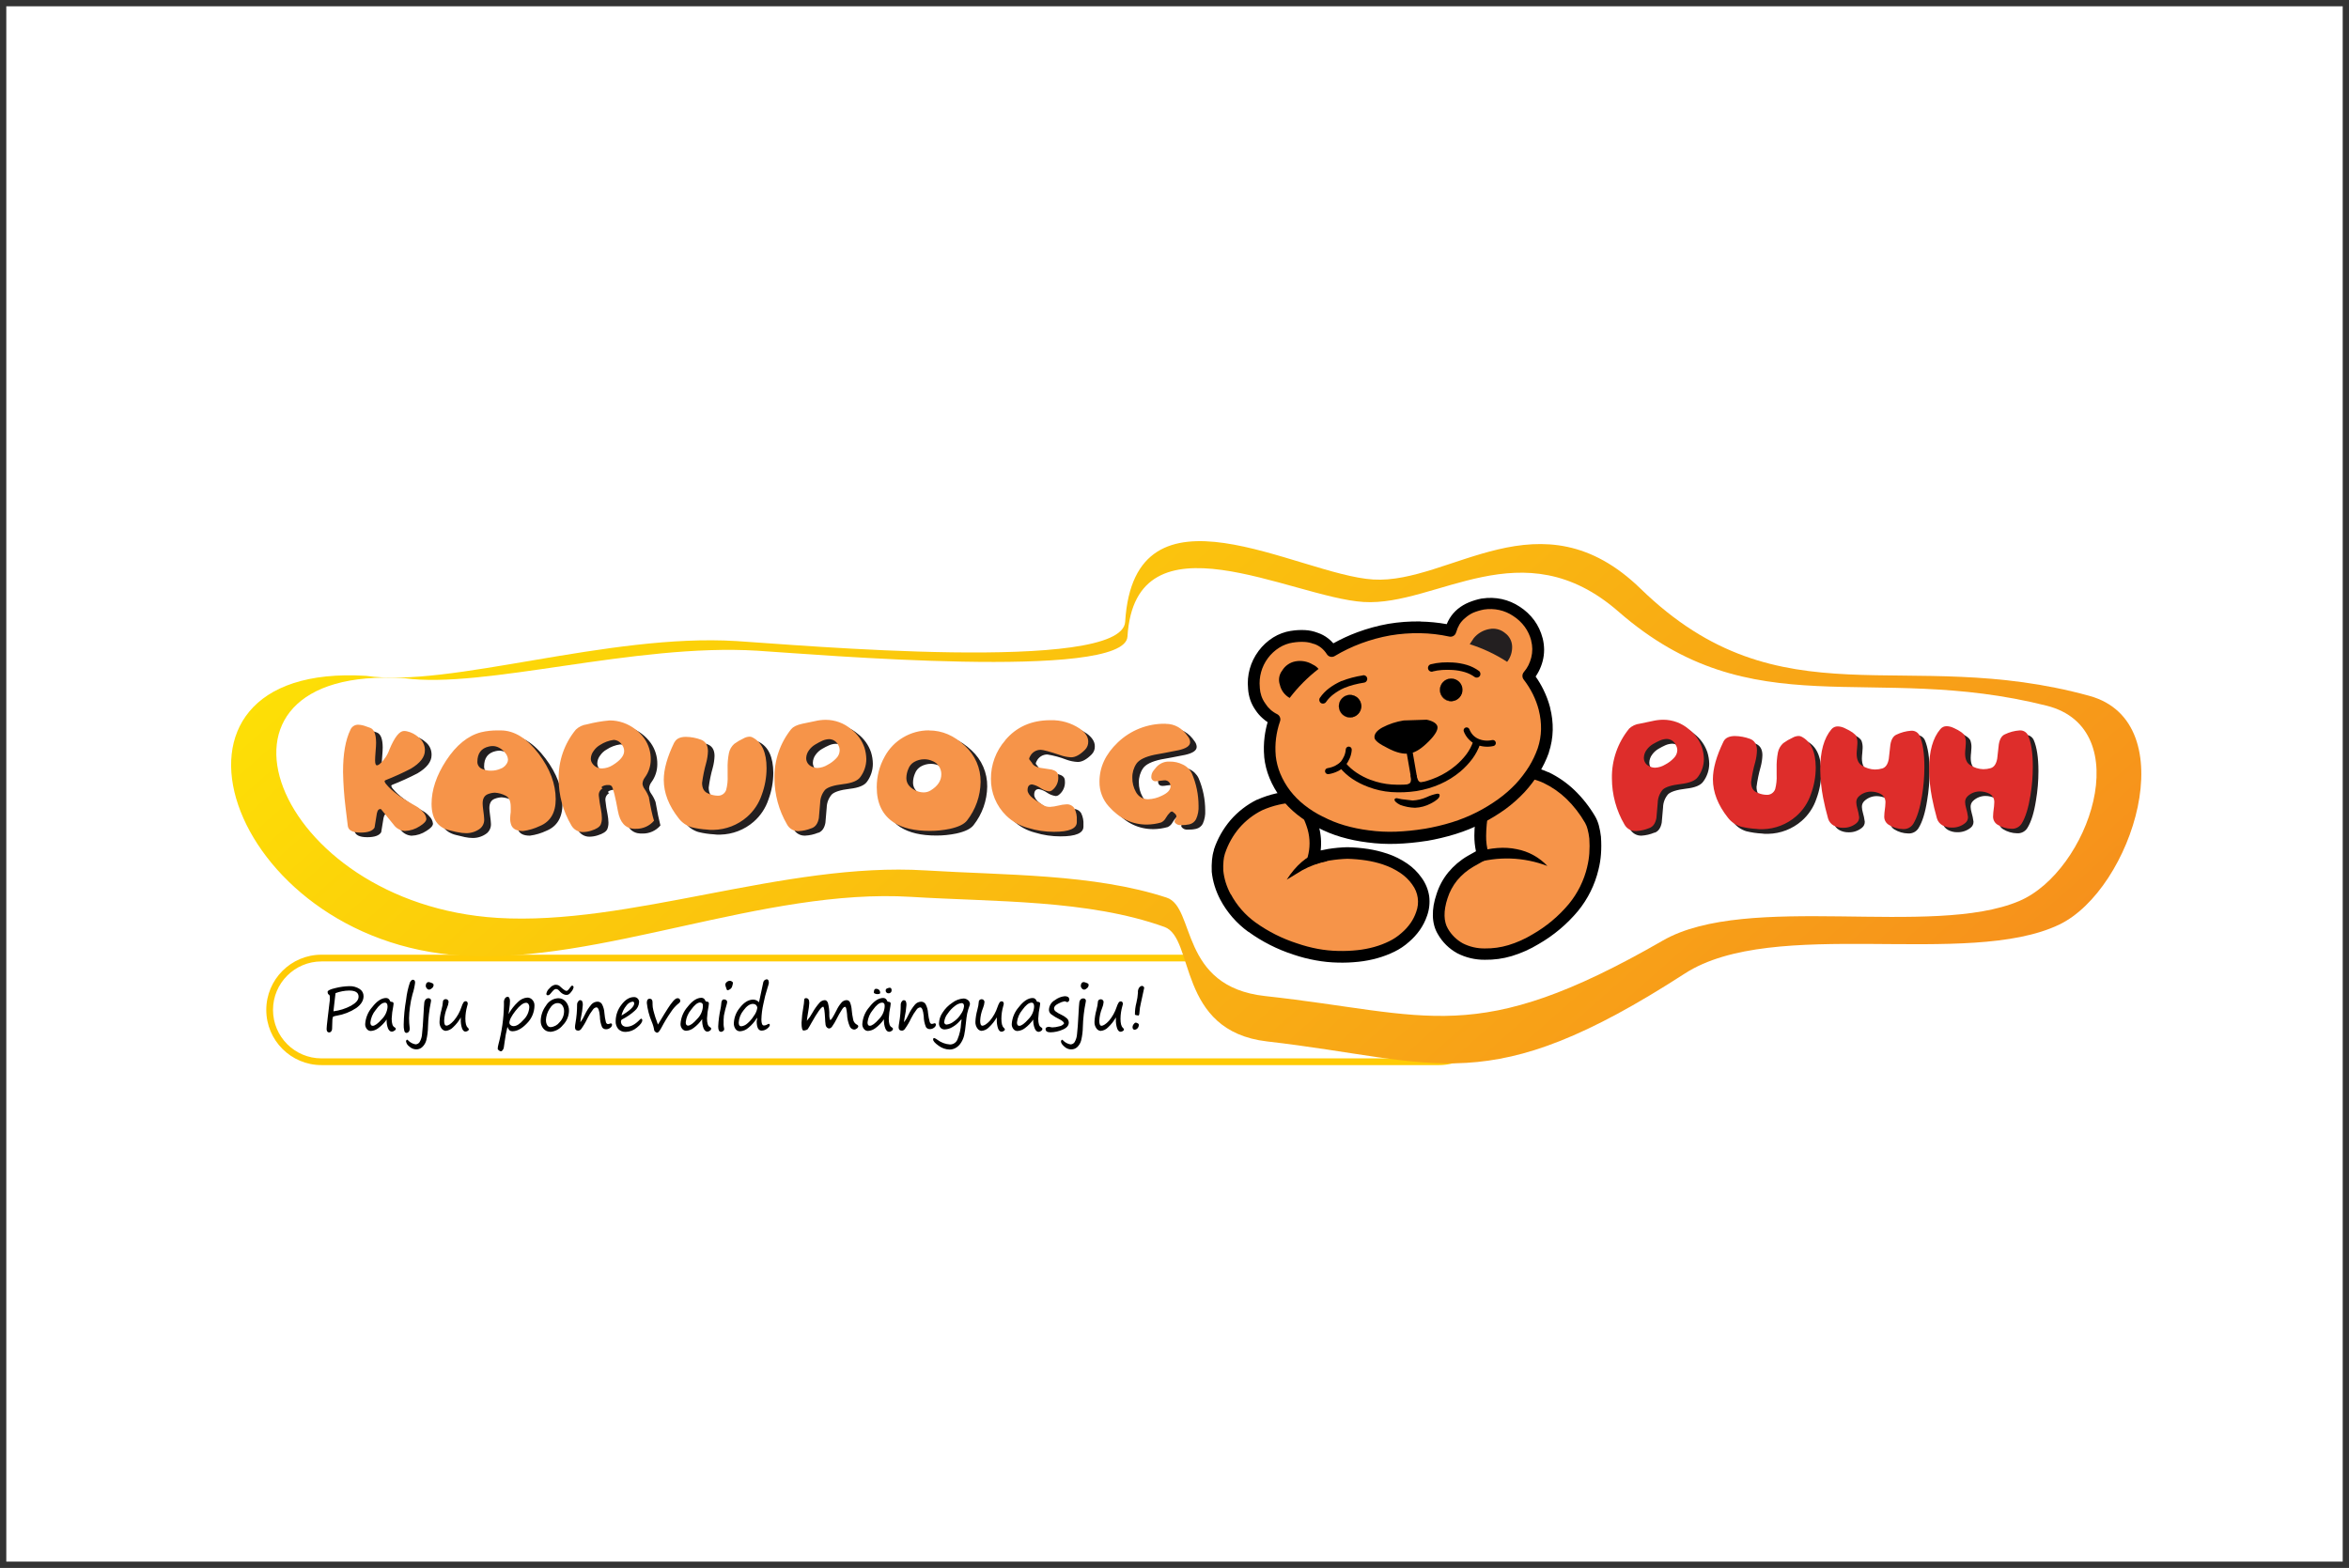 <svg width="373" height="249" xmlns="http://www.w3.org/2000/svg" xmlns:xlink="http://www.w3.org/1999/xlink" overflow="hidden"><rect width="100%" height="100%" fill="#333333" stroke="none"/><defs><clipPath id="clip0"><rect x="526" y="457" width="373" height="249"/></clipPath><clipPath id="clip1"><rect x="547" y="532" width="326" height="100"/></clipPath><clipPath id="clip2"><rect x="547" y="532" width="326" height="100"/></clipPath><clipPath id="clip3"><rect x="547" y="532" width="326" height="100"/></clipPath><clipPath id="clip4"><path d="M584.13 564.331C547 562.058 562.036 606.457 599.334 608.762 621.346 610.126 647.288 597.991 670.683 599.432 683.904 600.251 698.735 599.837 710.901 604.206 715.753 605.948 712.824 620.729 727.214 622.393 754.593 625.535 762.12 631.909 793.524 611.613 807.668 602.474 838.467 610.799 852.984 603.838 864.604 598.268 872.995 571.702 857.792 567.514 828.53 559.439 808.805 572.156 786.529 550.509 770.611 535.023 756.271 549.786 744.055 549.032 732.121 548.295 706.125 532.1 704.665 555.752 704.151 564.018 652.363 559.389 642.935 558.807 622.547 557.548 597.31 566.291 584.13 564.331" fill-rule="evenodd" clip-rule="evenodd"/></clipPath><linearGradient x1="264.751" y1="165.101" x2="58.398" y2="-68.424" gradientUnits="userSpaceOnUse" spreadMethod="pad" id="fill5"><stop offset="0" stop-color="#F58220"/><stop offset="1" stop-color="#FFF200"/></linearGradient></defs><g clip-path="url(#clip0)" transform="translate(-526 -457)"><rect x="527" y="458" width="371" height="247" fill="#FFFFFF"/><g clip-path="url(#clip1)"><g clip-path="url(#clip2)"><g clip-path="url(#clip3)"><path d="M14.35 66.214 191.794 66.214C196.341 66.321 199.94 70.093 199.833 74.639 199.729 79.035 196.19 82.574 191.794 82.678L14.35 82.678C9.803 82.571 6.204 78.799 6.311 74.252 6.414 69.856 9.954 66.317 14.35 66.214" fill="#FFFFFF" fill-rule="evenodd" transform="matrix(1 0 0 1 562.7 542.939)"/><path d="M191.794 66.746 14.35 66.746C10.098 66.746 6.652 70.192 6.652 74.444 6.652 78.695 10.098 82.141 14.35 82.141L191.794 82.141C196.046 82.141 199.492 78.695 199.492 74.444 199.492 70.192 196.046 66.746 191.794 66.746M14.35 65.677 191.794 65.677C196.636 65.677 200.56 69.602 200.56 74.444 200.56 79.285 196.636 83.21 191.794 83.21L14.35 83.21C9.508 83.21 5.583 79.285 5.583 74.444 5.583 69.602 9.508 65.677 14.35 65.677Z" fill="#FFCB05" transform="matrix(1 0 0 1 562.7 542.939)"/><path d="M121.584 75.626C121.251 76.214 120.829 76.748 120.334 77.208 120.023 77.536 119.602 77.737 119.151 77.772 118.896 77.748 118.663 77.613 118.515 77.403 118.272 77.08 118.155 76.679 118.188 76.276 118.22 75.66 118.321 75.05 118.488 74.457 118.62 73.993 118.704 73.516 118.738 73.034 118.811 72.85 118.995 72.734 119.192 72.748 119.313 72.744 119.428 72.796 119.506 72.888 119.58 72.968 119.624 73.071 119.629 73.18 119.603 73.507 119.524 73.827 119.397 74.13 119.127 74.78 118.973 75.472 118.942 76.176 118.942 76.699 119.06 76.958 119.306 76.958 119.552 76.958 120.002 76.694 120.479 76.171 121.023 75.528 121.436 74.785 121.698 73.984 121.779 73.73 121.889 73.486 122.025 73.257 122.103 73.146 122.231 73.082 122.366 73.084 122.58 73.084 122.689 73.23 122.689 73.516 122.667 73.633 122.637 73.749 122.598 73.862 122.415 74.502 122.318 75.164 122.311 75.83 122.311 76.571 122.434 77.053 122.68 77.267 122.807 77.39 122.871 77.481 122.871 77.553 122.871 77.626 122.807 77.726 122.675 77.799 122.571 77.865 122.452 77.903 122.33 77.908 122.107 77.908 121.925 77.74 121.789 77.412 121.631 76.943 121.561 76.448 121.584 75.953L121.584 75.794C121.584 75.744 121.584 75.694 121.584 75.639M115.987 73.366C115.617 73.406 115.267 73.551 114.978 73.784 114.518 74.123 114.119 74.538 113.8 75.012 113.479 75.4 113.281 75.875 113.232 76.376 113.221 76.587 113.384 76.766 113.595 76.776 113.598 76.776 113.601 76.776 113.604 76.776 114.007 76.727 114.389 76.57 114.709 76.321 115.185 76.008 115.586 75.594 115.882 75.107 116.152 74.75 116.322 74.328 116.378 73.884 116.396 73.539 116.246 73.361 115.987 73.361ZM115.987 75.976C115.951 75.948 115.841 76.039 115.669 76.244 115.354 76.607 114.981 76.915 114.564 77.153 114.19 77.39 113.76 77.525 113.318 77.544 113.065 77.559 112.819 77.461 112.645 77.276 112.472 77.069 112.386 76.804 112.404 76.535 112.433 75.945 112.625 75.376 112.959 74.889 113.359 74.258 113.889 73.72 114.514 73.311 115.021 72.92 115.63 72.685 116.269 72.634 116.52 72.63 116.766 72.712 116.964 72.866L117.087 72.957C117.159 73.026 117.214 73.112 117.246 73.207 117.29 73.303 117.316 73.406 117.324 73.511 117.317 73.587 117.298 73.66 117.269 73.73 117.107 74.154 116.976 74.591 116.878 75.035 116.805 75.38 116.733 75.944 116.646 76.781 116.598 77.35 116.516 77.916 116.401 78.476 116.307 78.885 116.144 79.274 115.919 79.627 115.715 79.971 115.429 80.258 115.087 80.463 114.785 80.643 114.442 80.739 114.091 80.741 113.456 80.726 112.842 80.511 112.336 80.127 111.758 79.718 111.472 79.39 111.472 79.145 111.472 78.99 111.531 78.908 111.645 78.908 111.829 78.974 112.001 79.069 112.154 79.19 112.738 79.631 113.438 79.891 114.168 79.936 114.697 79.931 115.167 79.6 115.35 79.104 115.68 78.314 115.868 77.472 115.905 76.617 115.941 76.358 115.964 76.148 115.996 75.971ZM109.408 74.043C109.19 74.07 108.993 74.187 108.867 74.366 108.516 74.818 108.211 75.304 107.957 75.817 107.676 76.422 107.334 76.997 106.939 77.535 106.84 77.647 106.705 77.721 106.557 77.744 106.18 77.744 105.993 77.567 105.993 77.203 106.001 76.986 106.027 76.77 106.07 76.558 106.247 75.558 106.333 74.545 106.33 73.53 106.341 73.382 106.394 73.242 106.484 73.125 106.589 72.979 106.689 72.907 106.78 72.907 106.914 72.894 107.047 72.95 107.13 73.057 107.217 73.249 107.253 73.46 107.234 73.671 107.188 74.336 107.092 74.997 106.948 75.648 106.902 75.855 106.87 76.065 106.853 76.276 106.853 76.326 106.853 76.353 106.893 76.353 107.157 76.001 107.378 75.62 107.553 75.216 107.827 74.632 108.177 74.086 108.594 73.593 108.843 73.308 109.202 73.143 109.581 73.139 109.864 73.14 110.127 73.288 110.276 73.53 110.508 73.968 110.642 74.453 110.667 74.948 110.717 75.434 110.808 75.915 110.94 76.385 111.013 76.576 111.126 76.671 111.276 76.671 111.407 76.665 111.534 76.629 111.649 76.567 111.669 76.562 111.689 76.562 111.708 76.567 111.845 76.567 111.913 76.644 111.913 76.803 111.891 76.989 111.788 77.156 111.631 77.258 111.441 77.415 111.201 77.499 110.954 77.494 110.704 77.503 110.468 77.381 110.331 77.171 110.107 76.627 109.988 76.046 109.981 75.457 109.89 74.503 109.703 74.039 109.417 74.039ZM102.588 71.938C102.479 71.931 102.372 71.908 102.269 71.87 102.133 71.82 102.06 71.761 102.06 71.688 102.06 71.288 102.174 71.093 102.388 71.093 102.567 71.083 102.743 71.143 102.879 71.261 103.003 71.379 103.069 71.545 103.061 71.716 103.092 71.861 102.933 71.934 102.62 71.934ZM104.37 71.811C104.255 71.809 104.144 71.764 104.061 71.684 103.981 71.605 103.936 71.496 103.938 71.383 103.928 71.285 103.96 71.186 104.024 71.111 104.162 71.021 104.317 70.961 104.479 70.933L104.547 70.933C104.631 70.909 104.722 70.935 104.779 71.002 104.852 71.084 104.888 71.192 104.879 71.302 104.907 71.551 104.728 71.776 104.478 71.804 104.453 71.807 104.427 71.808 104.402 71.806ZM103.347 73.293C102.929 73.293 102.442 73.684 101.888 74.466 101.425 75.022 101.135 75.702 101.055 76.421 101.055 76.785 101.178 76.967 101.415 76.967 101.765 76.967 102.247 76.612 102.865 75.912 103.391 75.395 103.713 74.706 103.774 73.971 103.824 73.511 103.665 73.289 103.379 73.289ZM103.638 75.967C103.275 76.49 102.83 76.951 102.319 77.331 101.976 77.6 101.559 77.759 101.124 77.785 100.879 77.784 100.648 77.672 100.496 77.481 100.311 77.258 100.215 76.974 100.228 76.685 100.292 75.689 100.685 74.742 101.346 73.993 102.086 73.029 102.826 72.547 103.565 72.547 103.841 72.554 104.082 72.737 104.161 73.002 104.185 73.09 104.265 73.151 104.356 73.152 104.606 73.152 104.734 73.252 104.734 73.448 104.73 73.584 104.715 73.719 104.688 73.852 104.55 74.504 104.463 75.165 104.429 75.83 104.429 76.594 104.581 77.049 104.884 77.194 105.025 77.272 105.097 77.362 105.097 77.472 105.081 77.598 105.005 77.71 104.893 77.772 104.781 77.863 104.642 77.916 104.497 77.922 104.252 77.922 104.043 77.754 103.893 77.417 103.713 76.954 103.635 76.458 103.665 75.962ZM94.013 73.939C93.717 73.939 93.103 74.816 92.121 76.558 91.948 76.887 91.759 77.207 91.553 77.517 91.463 77.584 91.361 77.632 91.253 77.658 91.136 77.694 91.015 77.714 90.894 77.717 90.684 77.717 90.575 77.303 90.575 76.476 90.618 75.627 90.718 74.783 90.875 73.948 90.941 73.598 90.982 73.244 90.998 72.888 90.998 72.679 91.094 72.575 91.28 72.575 91.635 72.575 91.807 72.825 91.807 73.334 91.78 73.803 91.722 74.269 91.635 74.73 91.498 75.526 91.425 76.008 91.421 76.176 91.757 75.794 92.049 75.374 92.289 74.925 92.622 74.325 93.022 73.763 93.481 73.252 93.689 73.036 93.972 72.909 94.272 72.898 94.476 72.898 94.64 73.034 94.763 73.311 94.934 73.954 95.01 74.62 94.986 75.285 94.982 75.479 95.005 75.674 95.054 75.862 95.099 75.989 95.126 76.053 95.145 76.053 95.295 76.053 95.599 75.548 96.118 74.534 96.32 74.093 96.581 73.681 96.895 73.311 97.098 73.054 97.404 72.9 97.732 72.893 97.985 72.888 98.211 73.049 98.291 73.289 98.436 73.666 98.522 74.063 98.546 74.466 98.585 74.953 98.658 75.436 98.764 75.912 98.806 76.263 99.009 76.574 99.314 76.753 99.496 76.84 99.587 76.935 99.587 77.053 99.566 77.195 99.483 77.321 99.359 77.394 99.243 77.498 99.096 77.56 98.941 77.572 98.65 77.549 98.392 77.376 98.259 77.117 97.976 76.482 97.822 75.798 97.805 75.103 97.778 74.805 97.734 74.509 97.673 74.216 97.63 74.043 97.567 73.957 97.482 73.957 97.345 73.957 97.191 74.084 97.027 74.339 96.701 74.834 96.406 75.349 96.145 75.88 95.937 76.304 95.695 76.71 95.422 77.094 95.321 77.256 95.155 77.365 94.967 77.394 94.829 77.394 94.696 77.334 94.604 77.231 94.496 77.124 94.424 76.985 94.399 76.835 94.349 76.46 94.319 76.082 94.308 75.703 94.258 74.68 94.172 74.112 94.044 73.934ZM82.878 73.484C82.368 73.484 81.859 73.83 81.355 74.525 80.907 75.073 80.643 75.747 80.6 76.453 80.6 76.849 80.727 77.049 80.991 77.049 81.327 77.014 81.644 76.878 81.9 76.658 82.331 76.308 82.7 75.889 82.991 75.416 83.284 75.044 83.477 74.602 83.551 74.134 83.547 73.964 83.478 73.802 83.36 73.68 83.24 73.561 83.078 73.497 82.909 73.502ZM83.501 75.707C83.142 76.31 82.681 76.844 82.136 77.285 81.773 77.61 81.313 77.805 80.827 77.84 80.538 77.85 80.264 77.715 80.095 77.481 79.904 77.205 79.81 76.874 79.827 76.54 79.869 75.631 80.213 74.762 80.804 74.071 81.459 73.23 82.168 72.807 82.914 72.807 83.262 72.819 83.59 72.971 83.823 73.23L84.487 70.12C84.512 69.947 84.608 69.792 84.751 69.692 84.842 69.632 84.947 69.595 85.055 69.583 85.278 69.583 85.388 69.783 85.388 70.174 85.335 70.439 85.263 70.699 85.169 70.952 84.898 71.796 84.678 72.655 84.51 73.525 84.328 74.327 84.224 75.145 84.201 75.967 84.201 76.603 84.337 76.921 84.615 76.921 84.811 76.915 85.001 76.853 85.165 76.744 85.228 76.693 85.306 76.663 85.388 76.658 85.487 76.658 85.537 76.726 85.537 76.858 85.537 76.99 85.397 77.208 85.115 77.417 84.867 77.616 84.56 77.728 84.242 77.735 83.719 77.735 83.455 77.235 83.455 76.226 83.51 76.071 83.519 75.898 83.532 75.726ZM78.19 76.617C78.193 76.891 78.227 77.164 78.29 77.431 78.293 77.478 78.293 77.525 78.29 77.572 78.29 77.631 78.236 77.704 78.131 77.794 78.04 77.877 77.922 77.923 77.799 77.926 77.49 77.926 77.344 77.644 77.344 77.081 77.386 76.151 77.506 75.226 77.704 74.316 77.761 74.048 77.802 73.776 77.826 73.502 77.821 73.326 77.859 73.152 77.935 72.993 77.985 72.866 78.108 72.781 78.245 72.779 78.381 72.77 78.517 72.811 78.626 72.893 78.711 72.955 78.763 73.052 78.767 73.157 78.761 73.283 78.74 73.408 78.704 73.53 78.52 74.127 78.368 74.734 78.249 75.348 78.202 75.777 78.187 76.209 78.204 76.64ZM78.813 71.306C78.745 71.306 78.695 71.234 78.658 71.093 78.644 71.042 78.628 70.992 78.608 70.942 78.529 70.774 78.485 70.592 78.476 70.406 78.493 70.25 78.576 70.109 78.704 70.019 78.84 69.893 79.018 69.822 79.204 69.82 79.315 69.825 79.423 69.863 79.513 69.929 79.627 70.001 79.686 70.07 79.686 70.133 79.669 70.316 79.629 70.497 79.568 70.67 79.519 70.881 79.386 71.064 79.199 71.174 79.092 71.249 78.972 71.301 78.845 71.329ZM74.48 73.266C74.062 73.266 73.575 73.657 73.02 74.439 72.557 74.995 72.268 75.675 72.188 76.394 72.188 76.758 72.311 76.94 72.552 76.94 72.898 76.94 73.384 76.585 74.002 75.885 74.529 75.368 74.852 74.679 74.912 73.943 74.957 73.511 74.812 73.289 74.512 73.289ZM74.771 75.939C74.409 76.464 73.964 76.924 73.452 77.303 73.111 77.573 72.695 77.731 72.261 77.758 72.015 77.758 71.782 77.646 71.629 77.453 71.446 77.23 71.35 76.947 71.361 76.658 71.425 75.661 71.818 74.714 72.479 73.966 73.225 73.002 73.962 72.52 74.698 72.52 74.975 72.525 75.216 72.709 75.294 72.975 75.318 73.063 75.398 73.124 75.489 73.125 75.744 73.125 75.867 73.225 75.867 73.421 75.863 73.556 75.848 73.692 75.821 73.825 75.684 74.477 75.599 75.138 75.567 75.803 75.567 76.567 75.718 77.022 76.021 77.167 76.158 77.244 76.23 77.335 76.23 77.444 76.213 77.571 76.138 77.682 76.026 77.744 75.913 77.836 75.775 77.888 75.63 77.894 75.385 77.894 75.175 77.726 75.025 77.39 74.851 76.935 74.775 76.448 74.803 75.962ZM67.196 77.749C67.122 77.259 66.986 76.781 66.791 76.326 66.386 75.374 66.123 74.367 66.009 73.339 66.009 72.884 66.159 72.67 66.464 72.67 66.769 72.67 66.919 72.866 66.919 73.266 66.914 73.518 66.925 73.77 66.951 74.021 67.004 74.348 67.08 74.672 67.178 74.989 67.298 75.428 67.44 75.861 67.605 76.285 67.683 76.494 67.742 76.653 67.773 76.767 67.842 76.667 67.928 76.526 68.033 76.349 68.592 75.412 69.033 74.689 69.365 74.18 69.609 73.792 69.879 73.421 70.174 73.07 70.303 72.909 70.456 72.769 70.629 72.657 70.722 72.612 70.825 72.588 70.929 72.588 71.041 72.584 71.149 72.633 71.22 72.72 71.291 72.806 71.328 72.914 71.324 73.025 71.324 73.175 71.197 73.334 70.938 73.511 70.519 73.868 70.154 74.285 69.856 74.748 69.291 75.561 68.778 76.408 68.319 77.285 68.037 77.803 67.819 78.063 67.664 78.063 67.51 78.063 67.354 77.958 67.196 77.749ZM61.986 75.339C63.349 74.543 64.004 73.898 64.004 73.416 64.004 73.225 63.918 73.129 63.745 73.129 63.341 73.196 62.984 73.429 62.758 73.771 62.38 74.225 62.116 74.763 61.986 75.339ZM65.291 76.08C65.291 76.402 65.004 76.793 64.432 77.253 63.937 77.678 63.31 77.919 62.658 77.935 62.219 77.961 61.789 77.795 61.481 77.481 61.185 77.13 61.035 76.679 61.062 76.221 61.071 75.282 61.39 74.372 61.972 73.634 62.581 72.816 63.254 72.407 63.977 72.407 64.411 72.394 64.773 72.736 64.786 73.17 64.786 73.181 64.786 73.192 64.786 73.202 64.756 73.75 64.495 74.259 64.068 74.603 63.487 75.123 62.843 75.566 62.149 75.921 62.008 75.972 61.911 76.103 61.904 76.253 61.891 76.486 61.973 76.714 62.131 76.885 62.314 77.052 62.557 77.138 62.804 77.121 63.486 77.121 64.168 76.749 64.891 75.994 64.995 75.889 65.077 75.835 65.127 75.835 65.177 75.835 65.291 75.93 65.291 76.08ZM58.016 74.039C57.798 74.065 57.602 74.183 57.475 74.362 57.124 74.813 56.819 75.299 56.566 75.812 56.284 76.417 55.943 76.993 55.547 77.531 55.448 77.643 55.313 77.717 55.165 77.74 54.788 77.74 54.602 77.562 54.602 77.199 54.61 76.982 54.636 76.766 54.679 76.553 54.855 75.553 54.942 74.54 54.938 73.525 54.949 73.378 55.003 73.237 55.093 73.12 55.197 72.975 55.293 72.902 55.384 72.902 55.52 72.888 55.654 72.945 55.738 73.052 55.825 73.245 55.861 73.456 55.843 73.666 55.797 74.332 55.701 74.993 55.556 75.644 55.511 75.851 55.479 76.06 55.461 76.271 55.461 76.321 55.461 76.349 55.502 76.349 55.765 75.997 55.986 75.615 56.161 75.212 56.436 74.628 56.786 74.082 57.202 73.589 57.452 73.304 57.81 73.138 58.189 73.134 58.473 73.136 58.736 73.284 58.885 73.525 59.117 73.964 59.25 74.448 59.276 74.944 59.314 75.438 59.394 75.927 59.517 76.408 59.589 76.599 59.699 76.694 59.853 76.694 59.984 76.688 60.111 76.652 60.226 76.59 60.245 76.585 60.266 76.585 60.285 76.59 60.421 76.59 60.49 76.667 60.49 76.826 60.468 77.012 60.364 77.178 60.208 77.281 60.017 77.438 59.777 77.522 59.53 77.517 59.28 77.526 59.044 77.403 58.907 77.194 58.681 76.651 58.562 76.069 58.557 75.48 58.475 74.503 58.289 74.039 58.002 74.039ZM52.196 71.502C52.142 71.452 52.092 71.402 52.051 71.356 51.939 71.219 51.774 71.134 51.596 71.124 51.489 71.122 51.384 71.157 51.301 71.224 51.157 71.347 51.024 71.482 50.905 71.629 50.799 71.772 50.68 71.906 50.55 72.029 50.475 72.088 50.382 72.121 50.287 72.12 50.132 72.12 50.055 72.038 50.055 71.87 50.121 71.524 50.308 71.213 50.582 70.993 50.797 70.711 51.108 70.519 51.455 70.451 51.62 70.444 51.785 70.467 51.942 70.52 52.085 70.585 52.214 70.68 52.319 70.797 52.421 70.906 52.534 71.005 52.656 71.093L52.806 71.202C52.924 71.31 53.068 71.387 53.224 71.424 53.313 71.424 53.399 71.39 53.465 71.329 53.598 71.198 53.717 71.053 53.82 70.897 53.965 70.692 54.07 70.592 54.124 70.592 54.297 70.592 54.379 70.683 54.379 70.87 54.318 71.125 54.194 71.361 54.02 71.556 53.779 71.893 53.565 72.061 53.301 72.061 53.087 72.07 52.874 72.018 52.687 71.911 52.522 71.812 52.369 71.693 52.233 71.556ZM50 76.094C49.987 76.369 50.056 76.641 50.2 76.876 50.312 77.066 50.517 77.182 50.737 77.181 51.299 77.135 51.815 76.852 52.156 76.403 52.609 75.942 52.865 75.322 52.869 74.675 52.885 74.337 52.789 74.004 52.596 73.725 52.426 73.489 52.151 73.353 51.86 73.361 51.351 73.361 50.914 73.675 50.546 74.302 50.203 74.839 50.01 75.458 49.987 76.094ZM50.66 77.913C50.245 77.919 49.85 77.737 49.587 77.417 49.3 77.077 49.148 76.643 49.159 76.198 49.177 75.326 49.467 74.481 49.987 73.78 50.395 73.068 51.141 72.618 51.96 72.588 52.447 72.583 52.907 72.811 53.197 73.202 53.507 73.598 53.667 74.091 53.651 74.594 53.63 75.449 53.28 76.263 52.674 76.867 52.181 77.496 51.443 77.883 50.646 77.931ZM46.831 73.316C46.386 73.316 45.833 73.734 45.172 74.571 44.511 75.407 44.182 76.059 44.185 76.526 44.198 76.66 44.269 76.782 44.381 76.858 44.519 76.969 44.694 77.026 44.872 77.017 45.326 77.017 45.849 76.685 46.436 76.012 46.973 75.49 47.297 74.787 47.345 74.039 47.357 73.85 47.308 73.661 47.204 73.502 47.123 73.377 46.98 73.305 46.831 73.316ZM43.88 77.144C43.678 77.934 43.526 78.736 43.426 79.545L43.294 80.454C43.267 80.593 43.206 80.722 43.117 80.832 43.021 80.959 42.935 81.023 42.853 81.023 42.727 81.01 42.609 80.958 42.516 80.873 42.394 80.772 42.33 80.691 42.33 80.632 42.341 80.387 42.381 80.144 42.448 79.909 42.985 77.894 43.278 75.823 43.321 73.739L43.321 73.339C43.291 73.077 43.354 72.813 43.498 72.593 43.603 72.446 43.773 72.358 43.953 72.356 44.026 72.356 44.099 72.42 44.171 72.538 44.249 72.695 44.285 72.869 44.276 73.043 44.271 73.418 44.239 73.791 44.181 74.162 44.099 74.712 44.053 75.03 44.053 75.112 44.445 74.391 44.952 73.738 45.554 73.18 45.946 72.78 46.469 72.534 47.027 72.488 47.336 72.482 47.633 72.614 47.836 72.848 48.064 73.094 48.184 73.421 48.168 73.757 48.158 74.815 47.732 75.826 46.981 76.571 46.186 77.412 45.417 77.835 44.667 77.835 44.503 77.846 44.342 77.796 44.212 77.694 44.068 77.534 43.955 77.347 43.88 77.144ZM36.487 75.626C36.157 76.215 35.737 76.749 35.242 77.208 34.93 77.534 34.509 77.735 34.059 77.772 33.803 77.745 33.57 77.611 33.418 77.403 33.177 77.08 33.062 76.678 33.096 76.276 33.128 75.66 33.229 75.05 33.396 74.457 33.527 73.988 33.611 73.507 33.646 73.02 33.719 72.836 33.903 72.72 34.1 72.734 34.222 72.731 34.339 72.782 34.419 72.875 34.491 72.955 34.533 73.058 34.537 73.166 34.505 73.493 34.419 73.813 34.282 74.112 34.012 74.762 33.858 75.454 33.828 76.158 33.828 76.68 33.946 76.94 34.187 76.94 34.496 76.94 34.887 76.676 35.36 76.153 35.907 75.511 36.322 74.768 36.583 73.966 36.66 73.71 36.77 73.466 36.91 73.239 36.987 73.127 37.116 73.062 37.251 73.066 37.465 73.066 37.574 73.211 37.574 73.498 37.553 73.615 37.522 73.731 37.483 73.843 37.3 74.484 37.204 75.146 37.197 75.812 37.197 76.553 37.319 77.035 37.565 77.249 37.692 77.372 37.751 77.463 37.751 77.535 37.751 77.608 37.692 77.708 37.56 77.781 37.455 77.847 37.334 77.884 37.21 77.89 36.988 77.89 36.81 77.722 36.674 77.394 36.516 76.925 36.447 76.43 36.469 75.935L36.469 75.776C36.483 75.73 36.483 75.68 36.487 75.626ZM29.395 80.713C28.985 80.703 28.595 80.541 28.299 80.259 28.019 80.069 27.829 79.773 27.771 79.44 27.772 79.373 27.794 79.308 27.835 79.254 27.881 79.195 27.912 79.163 27.935 79.163 27.991 79.182 28.041 79.215 28.081 79.258 28.399 79.604 28.823 79.834 29.285 79.913 29.547 79.907 29.788 79.773 29.931 79.554 30.166 79.147 30.3 78.691 30.322 78.222 30.399 77.576 30.477 76.567 30.545 75.203 30.595 74.216 30.636 73.589 30.672 73.325 30.683 73.109 30.77 72.905 30.918 72.748 31.041 72.635 31.206 72.577 31.372 72.588 31.468 72.591 31.561 72.628 31.631 72.693 31.706 72.758 31.75 72.853 31.75 72.952 31.748 73.032 31.737 73.111 31.718 73.189 31.452 74.476 31.3 75.785 31.263 77.099 31.254 77.825 31.164 78.548 30.995 79.254 30.892 79.666 30.672 80.04 30.363 80.332 30.103 80.582 29.755 80.719 29.395 80.713ZM31.318 70.019 31.318 70.019C31.454 70.03 31.587 70.062 31.713 70.115 31.836 70.153 31.954 70.207 32.063 70.274 32.125 70.329 32.157 70.41 32.15 70.492 32.146 70.697 32.044 70.888 31.877 71.006 31.766 71.118 31.626 71.195 31.472 71.229 31.316 71.226 31.169 71.152 31.072 71.029 30.969 70.921 30.91 70.778 30.904 70.629 30.918 70.274 31.054 70.07 31.318 70.019ZM28.872 69.66C29.099 69.66 29.213 69.812 29.213 70.115 29.136 70.746 28.998 71.367 28.799 71.97 28.615 72.637 28.48 73.316 28.394 74.002 28.312 74.581 28.265 75.164 28.253 75.748 28.253 76.27 28.286 76.791 28.353 77.308 28.358 77.379 28.358 77.451 28.353 77.522 28.355 77.674 28.298 77.82 28.194 77.931 28.11 78.035 27.983 78.097 27.849 78.099 27.68 78.099 27.567 77.995 27.503 77.785 27.422 77.455 27.388 77.115 27.403 76.776 27.427 75.453 27.555 74.133 27.785 72.829 27.889 71.892 28.093 70.968 28.394 70.074 28.562 69.779 28.717 69.647 28.872 69.647ZM24.407 73.298C23.988 73.298 23.502 73.689 22.947 74.471 22.484 75.027 22.195 75.707 22.115 76.426 22.115 76.79 22.238 76.972 22.479 76.972 22.825 76.972 23.311 76.617 23.929 75.917 24.456 75.4 24.779 74.711 24.839 73.975 24.852 73.511 24.707 73.289 24.407 73.289ZM24.698 75.971C24.336 76.495 23.891 76.956 23.379 77.335 23.038 77.605 22.622 77.763 22.188 77.79 21.942 77.79 21.709 77.678 21.556 77.485 21.373 77.262 21.277 76.979 21.288 76.69 21.352 75.693 21.745 74.746 22.406 73.998 23.152 73.034 23.889 72.552 24.625 72.552 24.902 72.557 25.143 72.741 25.221 73.007 25.245 73.095 25.325 73.156 25.416 73.157 25.671 73.157 25.798 73.257 25.798 73.452 25.793 73.588 25.776 73.724 25.748 73.857 25.611 74.508 25.525 75.17 25.494 75.835 25.494 76.599 25.645 77.053 25.948 77.199 26.084 77.276 26.157 77.367 26.157 77.476 26.125 77.6 26.035 77.701 25.916 77.749 25.804 77.84 25.665 77.893 25.521 77.899 25.275 77.899 25.066 77.731 24.916 77.394 24.743 76.938 24.668 76.45 24.698 75.962ZM16.582 71.788C16.548 71.956 16.527 72.126 16.518 72.297 16.473 72.752 16.418 73.207 16.35 73.757 16.314 74.034 16.282 74.339 16.25 74.666 17.221 74.544 18.163 74.247 19.028 73.789 19.837 73.334 20.238 72.879 20.238 72.338 20.238 71.693 19.737 71.37 18.737 71.37 18.001 71.383 17.272 71.522 16.582 71.779ZM15.595 72.061C15.413 71.997 15.322 71.834 15.322 71.57 15.322 71.365 15.741 71.165 16.582 70.97 17.299 70.789 18.034 70.69 18.773 70.674 19.356 70.651 19.931 70.81 20.419 71.129 20.806 71.376 21.036 71.807 21.029 72.266 21.029 72.963 20.642 73.59 19.869 74.148 18.928 74.771 17.865 75.187 16.75 75.367 16.548 75.39 16.351 75.448 16.168 75.539 16.089 75.814 16.055 76.1 16.068 76.385 16.045 76.908 16.032 77.267 16.032 77.467 16.033 77.608 15.985 77.745 15.895 77.853 15.824 77.957 15.708 78.021 15.582 78.026 15.3 78.026 15.163 77.835 15.163 77.458 15.163 77.253 15.218 76.68 15.332 75.739L15.668 72.92C15.68 72.784 15.68 72.647 15.668 72.511 15.691 72.354 15.665 72.194 15.595 72.052Z" transform="matrix(1 0 0 1 562.7 542.939)"/><path d="M144.131 76.74C144.157 76.985 144.07 77.23 143.895 77.403 143.786 77.513 143.643 77.582 143.49 77.599 143.254 77.599 143.135 77.447 143.135 77.144 143.151 76.988 143.211 76.84 143.308 76.717 143.422 76.549 143.54 76.467 143.658 76.467 143.765 76.477 143.868 76.513 143.958 76.571 144.077 76.64 144.131 76.699 144.131 76.749M144.131 75.335C144.021 75.331 143.912 75.319 143.804 75.298 143.703 75.285 143.606 75.253 143.517 75.203 143.508 74.557 143.588 73.913 143.754 73.289 143.882 72.77 143.963 72.24 143.995 71.706 143.96 71.4 144.045 71.093 144.231 70.847 144.33 70.728 144.469 70.648 144.622 70.624 144.712 70.628 144.797 70.663 144.863 70.724 144.937 70.775 144.983 70.858 144.986 70.947 144.986 71.014 144.812 71.817 144.463 73.357 144.34 73.841 144.264 74.336 144.236 74.835 144.238 75.004 144.202 75.172 144.131 75.326ZM140.494 75.635C140.164 76.224 139.743 76.758 139.248 77.217 138.936 77.543 138.516 77.744 138.066 77.781 137.81 77.754 137.577 77.621 137.425 77.412 137.181 77.089 137.065 76.688 137.097 76.285 137.132 75.67 137.233 75.06 137.397 74.466 137.531 74.002 137.616 73.525 137.652 73.043 137.725 72.859 137.909 72.743 138.107 72.757 138.229 72.753 138.346 72.805 138.425 72.898 138.498 72.978 138.54 73.081 138.543 73.189 138.519 73.516 138.441 73.837 138.311 74.139 138.041 74.789 137.887 75.481 137.857 76.185 137.857 76.708 137.975 76.967 138.216 76.967 138.457 76.967 138.916 76.703 139.389 76.18 139.934 75.537 140.349 74.794 140.612 73.993 140.689 73.738 140.799 73.493 140.939 73.266 141.016 73.154 141.145 73.089 141.28 73.093 141.494 73.093 141.603 73.239 141.603 73.525 141.581 73.642 141.551 73.758 141.512 73.871 141.329 74.511 141.233 75.173 141.226 75.839 141.226 76.581 141.349 77.062 141.594 77.276 141.717 77.399 141.78 77.49 141.78 77.562 141.78 77.635 141.717 77.735 141.589 77.808 141.484 77.874 141.364 77.912 141.239 77.917 141.017 77.917 140.839 77.749 140.703 77.422 140.54 76.942 140.469 76.436 140.494 75.93L140.494 75.771C140.494 75.73 140.494 75.68 140.494 75.626ZM133.401 80.722C132.992 80.712 132.601 80.55 132.305 80.268 131.95 79.965 131.773 79.692 131.773 79.449 131.775 79.382 131.799 79.316 131.841 79.263 131.887 79.204 131.919 79.172 131.941 79.172 131.997 79.191 132.047 79.224 132.087 79.268 132.405 79.613 132.829 79.843 133.292 79.922 133.553 79.917 133.795 79.782 133.937 79.563 134.172 79.156 134.306 78.7 134.328 78.231 134.406 77.585 134.483 76.576 134.551 75.212 134.597 74.225 134.642 73.598 134.678 73.334 134.687 73.128 134.766 72.931 134.901 72.775 135.025 72.662 135.189 72.605 135.356 72.616 135.452 72.618 135.544 72.655 135.615 72.72 135.69 72.786 135.733 72.88 135.733 72.979 135.731 73.059 135.721 73.138 135.701 73.216 135.436 74.503 135.283 75.812 135.247 77.126 135.238 77.852 135.148 78.575 134.979 79.281 134.875 79.693 134.656 80.067 134.347 80.359 134.091 80.591 133.756 80.718 133.41 80.713ZM135.333 70.019 135.333 70.019C135.469 70.031 135.603 70.063 135.729 70.115 135.852 70.153 135.969 70.207 136.079 70.274 136.14 70.329 136.172 70.41 136.165 70.492 136.161 70.697 136.06 70.888 135.892 71.006 135.781 71.117 135.641 71.194 135.488 71.229 135.331 71.226 135.184 71.152 135.088 71.029 134.985 70.921 134.925 70.778 134.919 70.629 134.938 70.274 135.07 70.07 135.333 70.019ZM132.269 76.617C132.269 76.412 132.014 76.162 131.509 75.917 131.047 75.698 130.608 75.433 130.2 75.126 129.998 74.962 129.876 74.721 129.863 74.462 129.873 73.807 130.234 73.207 130.809 72.893 131.258 72.546 131.795 72.33 132.36 72.27 132.555 72.256 132.75 72.302 132.919 72.402 133.044 72.519 133.108 72.686 133.092 72.857 133.088 72.955 133.042 73.046 132.964 73.107 132.911 73.161 132.843 73.197 132.769 73.211 132.697 73.2 132.627 73.176 132.564 73.139 132.501 73.106 132.434 73.083 132.364 73.07 132.024 73.132 131.697 73.25 131.396 73.421 130.914 73.652 130.673 73.912 130.673 74.203 130.678 74.394 130.772 74.572 130.927 74.684 131.209 74.897 131.514 75.075 131.837 75.216 132.147 75.357 132.435 75.543 132.692 75.767 132.894 75.938 133.012 76.188 133.014 76.453 133.014 76.935 132.682 77.317 132.014 77.59 131.408 77.853 130.756 77.994 130.095 78.004 129.582 78.004 129.327 77.826 129.327 77.481 129.322 77.364 129.391 77.257 129.5 77.212 129.609 77.158 129.728 77.128 129.85 77.126 129.941 77.135 130.03 77.151 130.118 77.176 130.203 77.2 130.29 77.215 130.377 77.222 130.761 77.216 131.142 77.158 131.509 77.049 131.809 77.001 132.081 76.842 132.269 76.603ZM127.076 73.302C126.658 73.302 126.172 73.693 125.617 74.475 125.154 75.031 124.865 75.711 124.785 76.43 124.785 76.794 124.908 76.976 125.149 76.976 125.494 76.976 125.981 76.621 126.599 75.921 127.125 75.404 127.447 74.715 127.508 73.98 127.526 73.511 127.376 73.289 127.076 73.289ZM127.367 75.976C127.006 76.5 126.56 76.961 126.049 77.34 125.707 77.609 125.292 77.768 124.858 77.794 124.611 77.795 124.379 77.683 124.226 77.49 124.042 77.266 123.947 76.983 123.957 76.694 124.021 75.698 124.415 74.751 125.076 74.002 125.821 73.039 126.561 72.557 127.295 72.557 127.571 72.561 127.813 72.746 127.89 73.011 127.915 73.099 127.994 73.161 128.086 73.161 128.34 73.161 128.468 73.261 128.468 73.457 128.462 73.593 128.445 73.728 128.418 73.862 128.28 74.513 128.195 75.174 128.163 75.839 128.163 76.603 128.315 77.058 128.618 77.203 128.759 77.281 128.827 77.372 128.827 77.481 128.81 77.607 128.734 77.719 128.622 77.781 128.51 77.872 128.371 77.925 128.227 77.931 127.981 77.931 127.772 77.763 127.622 77.426 127.432 76.962 127.345 76.463 127.367 75.962Z" transform="matrix(1 0 0 1 562.7 542.939)"/><g clip-path="url(#clip4)"><path d="M0 0 325.909 0 325.909 99.801-5.5502e-06 99.801Z" fill="url(#fill5)" transform="matrix(1 0 0 1 547 532.1)"/></g><path d="M27.508 21.765C-7.884 19.578 6.711 57.634 42.285 59.83 63.249 61.126 87.893 50.923 110.199 52.287 122.802 53.069 136.929 52.806 148.551 56.611 153.184 58.13 150.487 70.747 164.209 72.247 190.317 75.098 197.528 80.595 227.332 63.436 240.749 55.706 270.148 63.013 283.938 57.152 294.978 52.465 302.816 29.808 288.299 26.135 260.368 19.096 241.649 29.822 220.293 11.185 205.012-2.151 191.453 10.38 179.827 9.662 168.461 8.957 143.581-5.042 142.331 15.168 141.876 22.224 92.512 17.955 83.528 17.4 64.091 16.2 40.097 23.516 27.526 21.765" fill="#FFFFFF" fill-rule="evenodd" transform="matrix(1 0 0 1 562.7 542.939)"/><path d="M157.889 56.493C159.758 60.13 163.491 62.913 168.956 64.773 171.15 65.542 173.452 65.961 175.776 66.014 177.793 66.087 179.81 65.86 181.76 65.341 183.47 64.919 185.06 64.109 186.407 62.972 187.619 61.977 188.533 60.666 189.048 59.185 189.694 57.454 189.421 55.513 188.321 54.029 187.266 52.483 185.529 51.273 183.256 50.501 181.318 49.881 179.298 49.554 177.263 49.532 175.408 49.552 173.568 49.859 171.807 50.441 172.716 47.259 171.807 43.903 169.184 40.575 167.158 40.634 165.163 41.087 163.309 41.907 160.279 43.408 157.983 46.069 156.944 49.286 156.652 50.294 156.543 51.346 156.621 52.392 156.769 53.825 157.197 55.215 157.88 56.484" fill="#F69449" fill-rule="evenodd" transform="matrix(1 0 0 1 562.7 542.939)"/><path d="M161.522 62.045C159.671 60.705 158.15 58.96 157.076 56.943L157.076 56.943C156.706 56.239 156.401 55.502 156.166 54.742 155.942 54.014 155.789 53.264 155.712 52.506L155.712 52.506C155.712 52.506 155.712 52.465 155.712 52.442 155.685 51.835 155.699 51.228 155.753 50.623 155.796 50.095 155.898 49.574 156.057 49.068 156.055 49.039 156.055 49.011 156.057 48.982 156.625 47.272 157.518 45.689 158.685 44.317 159.852 42.97 161.274 41.867 162.868 41.071L162.868 41.071 162.909 41.071C163.888 40.632 164.909 40.293 165.955 40.057 166.983 39.825 168.031 39.69 169.084 39.652 169.399 39.614 169.71 39.743 169.906 39.993 171.202 41.557 172.162 43.371 172.725 45.322 173.061 46.559 173.158 47.849 173.012 49.123 173.391 49.032 173.777 48.955 174.171 48.891 175.184 48.728 176.206 48.633 177.231 48.605L177.286 48.605C178.373 48.63 179.457 48.724 180.532 48.886 181.528 49.038 182.509 49.274 183.465 49.591L183.547 49.614C184.688 49.99 185.77 50.526 186.761 51.205 187.647 51.812 188.417 52.573 189.035 53.451L189.062 53.488C189.685 54.35 190.09 55.35 190.244 56.402 190.374 57.442 190.258 58.498 189.908 59.485 189.633 60.293 189.245 61.058 188.757 61.758 188.262 62.458 187.682 63.093 187.029 63.65L187.029 63.65C186.335 64.271 185.558 64.793 184.72 65.2 183.851 65.624 182.946 65.968 182.014 66.228 181.044 66.499 180.052 66.689 179.05 66.796 177.957 66.916 176.857 66.961 175.758 66.932 174.565 66.909 173.376 66.787 172.203 66.569 171.007 66.354 169.829 66.05 168.679 65.659 166.128 64.834 163.723 63.614 161.55 62.045M158.74 56.066C159.688 57.837 161.027 59.37 162.654 60.549 164.676 62.001 166.913 63.127 169.284 63.886 170.349 64.253 171.44 64.542 172.548 64.75 173.625 64.95 174.717 65.061 175.813 65.082 176.83 65.106 177.847 65.064 178.859 64.954 179.76 64.858 180.651 64.688 181.523 64.445 182.344 64.218 183.142 63.913 183.906 63.536 184.591 63.203 185.227 62.777 185.797 62.272L185.856 62.222C186.39 61.767 186.865 61.248 187.27 60.676 187.657 60.123 187.963 59.519 188.18 58.88 188.724 57.43 188.493 55.802 187.566 54.561L187.534 54.511C187.037 53.816 186.421 53.214 185.715 52.733 184.863 52.152 183.935 51.693 182.956 51.369L182.878 51.337C182.019 51.057 181.139 50.847 180.246 50.71 179.258 50.56 178.262 50.472 177.263 50.446 176.328 50.475 175.395 50.565 174.471 50.714 173.671 50.843 172.883 51.041 172.116 51.305 171.644 51.476 171.123 51.233 170.951 50.76 170.948 50.753 170.946 50.745 170.943 50.737 170.886 50.553 170.886 50.357 170.943 50.173L170.943 50.173C171.346 48.74 171.346 47.223 170.943 45.79 170.493 44.236 169.747 42.783 168.747 41.512 167.943 41.563 167.145 41.679 166.36 41.857 165.451 42.064 164.565 42.36 163.714 42.739L163.714 42.739C162.336 43.425 161.108 44.377 160.099 45.54 159.089 46.729 158.317 48.101 157.826 49.582L157.799 49.655C157.685 50.026 157.612 50.409 157.58 50.796 157.535 51.293 157.523 51.793 157.544 52.292L157.544 52.292C157.609 52.93 157.735 53.56 157.921 54.174 158.122 54.822 158.384 55.449 158.703 56.047Z" transform="matrix(1 0 0 1 562.7 542.939)"/><path d="M198.692 43.003C198.21 45.845 198.201 48.004 198.737 49.759L196.782 50.86C194.626 52.075 193.01 54.062 192.258 56.42 191.914 57.419 191.74 58.469 191.744 59.526 191.747 60.391 191.976 61.241 192.408 61.99 193.831 64.377 196.046 65.555 199.096 65.591 201.734 65.636 204.384 64.864 207.14 63.222 212.096 60.271 215.151 56.52 216.233 51.96 216.611 50.383 216.734 48.756 216.597 47.14 216.527 46.135 216.258 45.154 215.806 44.253 213.919 41.071 211.554 38.888 208.772 37.56 205.648 36.197 202.779 36.283 200.074 37.897 199.51 39.038 199.115 40.77 198.71 43.003" fill="#F69449" fill-rule="evenodd" transform="matrix(1 0 0 1 562.7 542.939)"/><path d="M215.346 51.728 215.346 51.728M199.628 43.144 199.628 43.194C199.41 44.394 199.294 45.611 199.283 46.831 199.271 47.74 199.392 48.645 199.642 49.518 199.782 49.946 199.589 50.412 199.187 50.614L197.273 51.692 197.273 51.692C196.29 52.261 195.415 52.998 194.686 53.87 193.998 54.721 193.477 55.694 193.149 56.739L193.149 56.739C192.99 57.215 192.867 57.703 192.781 58.198 192.706 58.63 192.673 59.069 192.681 59.508 192.687 59.885 192.739 60.261 192.836 60.626 192.917 60.945 193.043 61.251 193.208 61.535 193.769 62.517 194.589 63.325 195.577 63.872 196.669 64.427 197.881 64.704 199.106 64.682L199.106 64.682C200.36 64.698 201.609 64.523 202.811 64.163 204.164 63.754 205.459 63.175 206.667 62.44 208.86 61.184 210.812 59.547 212.432 57.607 213.828 55.902 214.818 53.903 215.328 51.76L215.328 51.733C215.502 51.031 215.616 50.316 215.669 49.596 215.726 48.806 215.726 48.012 215.669 47.222L215.669 47.222C215.615 46.72 215.522 46.223 215.392 45.736 215.306 45.393 215.176 45.063 215.005 44.753 214.196 43.344 213.196 42.054 212.032 40.92 210.961 39.891 209.733 39.039 208.394 38.397 207.121 37.805 205.73 37.51 204.325 37.533 203.087 37.587 201.88 37.938 200.806 38.556 200.572 39.113 200.384 39.688 200.242 40.275 200.019 41.111 199.824 42.071 199.628 43.144ZM197.81 42.839C197.807 42.824 197.807 42.809 197.81 42.794 198.014 41.662 198.219 40.661 198.442 39.802 198.629 39.021 198.891 38.26 199.224 37.529 199.297 37.339 199.431 37.178 199.606 37.074 201.001 36.215 202.593 35.728 204.23 35.66 205.916 35.625 207.587 35.975 209.117 36.683L209.172 36.683C210.692 37.41 212.087 38.374 213.305 39.538 214.594 40.781 215.706 42.195 216.61 43.739 216.867 44.194 217.063 44.68 217.192 45.185 217.343 45.768 217.453 46.361 217.52 46.959 217.522 46.986 217.522 47.013 217.52 47.04 217.586 47.924 217.586 48.812 217.52 49.696 217.461 50.522 217.33 51.342 217.129 52.146 216.558 54.559 215.446 56.81 213.878 58.73 212.12 60.839 210.002 62.618 207.622 63.986 206.283 64.8 204.847 65.442 203.348 65.896 201.969 66.306 200.535 66.504 199.096 66.482L199.096 66.482C197.57 66.5 196.063 66.146 194.704 65.45 193.417 64.745 192.349 63.697 191.622 62.422 191.367 61.996 191.173 61.537 191.044 61.058 190.908 60.546 190.834 60.019 190.826 59.489 190.814 58.932 190.855 58.375 190.949 57.825 191.055 57.231 191.208 56.646 191.403 56.075L191.403 56.075C191.799 54.81 192.431 53.633 193.268 52.606 194.128 51.567 195.163 50.686 196.327 50.005L196.327 50.005 196.327 50.005 197.669 49.25C197.493 48.427 197.408 47.587 197.414 46.745 197.427 45.435 197.55 44.128 197.782 42.839Z" transform="matrix(1 0 0 1 562.7 542.939)"/><path d="M172.616 49.368C170.798 50.05 169.07 51.492 167.615 53.765L170.047 52.287C171.295 51.594 172.644 51.1 174.044 50.823Z" fill-rule="evenodd" transform="matrix(1 0 0 1 562.7 542.939)"/><path d="M193.631 14.258C190.429 13.588 187.129 13.532 183.906 14.095 180.683 14.659 177.59 15.809 174.781 17.487 174.181 16.537 173.275 15.821 172.212 15.459 169.168 14.445 165.816 15.486 163.882 18.046 162.747 19.566 162.218 21.454 162.4 23.343 162.448 24.417 162.805 25.454 163.427 26.33 163.973 27.201 164.751 27.901 165.673 28.353 165.019 30.223 164.771 32.21 164.946 34.182 165.194 36.399 166.05 38.505 167.419 40.266 168.89 42.147 170.778 43.66 172.935 44.685 175.305 45.901 177.879 46.672 180.528 46.959 183.554 47.332 186.619 47.251 189.621 46.718 192.623 46.254 195.536 45.334 198.26 43.989 200.665 42.796 202.848 41.199 204.712 39.266 206.318 37.551 207.566 35.532 208.381 33.328 209.085 31.202 209.152 28.917 208.576 26.753 208.079 24.854 207.202 23.075 205.998 21.524 206.648 20.747 207.114 19.833 207.362 18.851 207.631 17.816 207.631 16.73 207.362 15.695 206.367 11.902 202.689 9.455 198.805 10.003 197.565 10.202 196.392 10.7 195.386 11.453 194.523 12.175 193.909 13.15 193.631 14.24" fill="#F69449" fill-rule="evenodd" transform="matrix(1 0 0 1 562.7 542.939)"/><path d="M188.862 12.772C190.259 12.798 191.651 12.934 193.027 13.181 193.161 12.851 193.322 12.534 193.509 12.231 193.851 11.678 194.281 11.186 194.782 10.771L194.809 10.748C195.328 10.331 195.903 9.99 196.518 9.735 197.192 9.454 197.893 9.243 198.61 9.107L198.674 9.107C199.704 8.949 200.755 8.982 201.774 9.203L201.774 9.203C202.783 9.425 203.742 9.832 204.603 10.403L204.603 10.403C205.508 10.98 206.299 11.72 206.935 12.585 207.539 13.422 207.981 14.364 208.24 15.363L208.263 15.432C208.404 15.999 208.48 16.58 208.49 17.164 208.492 17.194 208.492 17.224 208.49 17.255 208.491 17.859 208.415 18.461 208.263 19.046 208.116 19.608 207.909 20.152 207.644 20.669 207.495 20.957 207.328 21.235 207.144 21.502 207.611 22.158 208.023 22.851 208.376 23.575 208.83 24.491 209.189 25.451 209.449 26.439L209.449 26.489C209.743 27.636 209.88 28.816 209.859 29.999 209.832 31.21 209.624 32.41 209.24 33.559L209.24 33.605C208.837 34.733 208.314 35.816 207.681 36.833 207.01 37.911 206.242 38.925 205.385 39.861L205.385 39.861 205.385 39.861C204.452 40.857 203.429 41.764 202.329 42.571 201.174 43.399 199.958 44.139 198.692 44.785 197.322 45.482 195.895 46.062 194.427 46.517 192.92 46.982 191.385 47.348 189.83 47.613L189.767 47.613C188.205 47.859 186.631 48.011 185.052 48.068 183.502 48.125 181.95 48.049 180.414 47.841L180.414 47.841C178.997 47.667 177.597 47.378 176.226 46.977 174.943 46.599 173.7 46.095 172.516 45.472L172.516 45.472C171.364 44.905 170.275 44.216 169.27 43.417 168.309 42.653 167.446 41.773 166.701 40.798L166.701 40.798 166.701 40.798C165.959 39.82 165.348 38.75 164.882 37.615 164.448 36.557 164.167 35.442 164.046 34.305 164.044 34.278 164.044 34.25 164.046 34.223 163.952 33.177 163.972 32.123 164.105 31.081 164.205 30.293 164.366 29.513 164.587 28.749 164.315 28.568 164.056 28.368 163.814 28.149 163.37 27.763 162.981 27.318 162.659 26.826 162.306 26.327 162.026 25.78 161.827 25.203L161.827 25.203C161.636 24.63 161.52 24.036 161.481 23.434L161.481 23.397C161.273 21.292 161.856 19.185 163.118 17.487L163.146 17.441C163.781 16.589 164.569 15.861 165.469 15.295 166.333 14.758 167.296 14.401 168.301 14.245L168.333 14.245C169.061 14.129 169.798 14.089 170.534 14.127 171.216 14.161 171.888 14.304 172.525 14.55 173.137 14.751 173.708 15.059 174.212 15.459 174.507 15.688 174.778 15.945 175.022 16.227 176.244 15.547 177.516 14.96 178.827 14.472 180.424 13.881 182.07 13.432 183.747 13.131L183.747 13.131C185.434 12.849 187.143 12.723 188.853 12.754M194.527 14.431 194.527 14.431C194.436 14.925 193.963 15.252 193.469 15.162 193.456 15.16 193.444 15.157 193.431 15.154 191.916 14.823 190.372 14.644 188.821 14.618 187.227 14.589 185.633 14.708 184.06 14.972L184.06 14.972C182.489 15.253 180.947 15.673 179.45 16.227 177.989 16.77 176.581 17.445 175.244 18.246 174.821 18.508 174.265 18.38 173.999 17.96L173.999 17.96C173.754 17.569 173.447 17.222 173.089 16.932 172.744 16.658 172.353 16.447 171.934 16.309L171.88 16.309 171.88 16.309C171.417 16.132 170.929 16.03 170.434 16.005 169.826 15.974 169.216 16.009 168.615 16.109L168.588 16.109C167.828 16.228 167.1 16.498 166.446 16.905 165.741 17.348 165.124 17.918 164.628 18.587L164.628 18.587C163.639 19.918 163.182 21.57 163.346 23.22 163.348 23.25 163.348 23.281 163.346 23.311 163.372 23.743 163.456 24.17 163.596 24.58L163.596 24.58C163.738 24.996 163.94 25.39 164.196 25.748L164.228 25.798C164.451 26.155 164.723 26.478 165.037 26.758 165.356 27.046 165.714 27.287 166.101 27.476 166.518 27.69 166.712 28.18 166.556 28.622L166.556 28.622C166.251 29.494 166.04 30.396 165.924 31.313 165.81 32.218 165.794 33.133 165.874 34.041 165.876 34.059 165.876 34.078 165.874 34.096 165.979 35.058 166.22 36.001 166.587 36.897 166.992 37.869 167.519 38.786 168.156 39.625L168.156 39.625C168.811 40.471 169.567 41.234 170.407 41.898 171.318 42.62 172.304 43.242 173.348 43.753L173.371 43.753 173.371 43.753C174.446 44.318 175.575 44.775 176.74 45.117 178.018 45.492 179.324 45.762 180.646 45.926L180.646 45.926C182.08 46.123 183.528 46.195 184.974 46.14 186.478 46.08 187.977 45.928 189.462 45.685L189.494 45.685C190.968 45.436 192.425 45.09 193.854 44.649 195.224 44.224 196.554 43.685 197.832 43.035 199.012 42.431 200.144 41.739 201.22 40.966 202.229 40.239 203.167 39.419 204.021 38.515L204.021 38.515C204.801 37.662 205.503 36.74 206.117 35.76 206.669 34.852 207.126 33.889 207.481 32.886L207.481 32.886C207.805 31.915 207.982 30.9 208.003 29.877 208.019 28.859 207.9 27.844 207.649 26.858L207.649 26.83C207.423 25.962 207.109 25.12 206.712 24.316 206.301 23.489 205.809 22.704 205.244 21.974 204.971 21.617 204.988 21.117 205.285 20.779 205.561 20.454 205.799 20.099 205.994 19.719 206.189 19.327 206.341 18.916 206.448 18.491 206.558 18.061 206.613 17.618 206.612 17.173L206.612 17.096C206.606 16.66 206.546 16.226 206.435 15.804 206.435 15.804 206.435 15.773 206.435 15.759 206.233 14.986 205.889 14.256 205.421 13.608 204.916 12.922 204.289 12.335 203.57 11.876L203.57 11.876C202.901 11.427 202.153 11.108 201.365 10.935L201.365 10.935C200.569 10.763 199.748 10.737 198.942 10.858 198.351 10.969 197.774 11.141 197.219 11.371 196.762 11.584 196.339 11.863 195.964 12.199L195.964 12.199C195.605 12.486 195.298 12.832 195.054 13.222 194.829 13.607 194.655 14.02 194.536 14.45Z" transform="matrix(1 0 0 1 562.7 542.939)"/><path d="M168.979 19.096C168.113 19.265 167.358 19.792 166.901 20.547 166.4 21.193 166.261 22.049 166.533 22.82 166.731 23.704 167.297 24.461 168.088 24.902 169.408 23.173 170.949 21.623 172.671 20.292 172.424 19.996 172.113 19.76 171.762 19.601 170.929 19.093 169.937 18.913 168.979 19.096" fill-rule="evenodd" transform="matrix(1 0 0 1 562.7 542.939)"/><path d="M203.411 16.655C203.456 17.56 203.175 18.452 202.62 19.169 200.776 17.972 198.779 17.03 196.682 16.368L197.319 15.404C197.952 14.635 198.842 14.12 199.824 13.954 200.698 13.787 201.6 14.021 202.284 14.59 202.956 15.076 203.371 15.84 203.411 16.668" fill="#231F20" fill-rule="evenodd" transform="matrix(1 0 0 1 562.7 542.939)"/><path d="M187.152 33.709C188.166 33.546 189.13 32.846 190.194 31.777 191.258 30.709 191.631 29.958 191.558 29.472 191.485 28.985 190.862 28.562 189.844 28.358L186.206 28.476C185.009 28.66 183.85 29.042 182.778 29.608 181.923 30.09 181.501 30.627 181.555 31.213 181.61 31.695 182.36 32.227 183.642 32.864 185.033 33.609 186.211 33.873 187.17 33.709" fill-rule="evenodd" transform="matrix(1 0 0 1 562.7 542.939)"/><path d="M186.52 32.777C186.474 32.517 186.647 32.269 186.907 32.223 187.167 32.176 187.415 32.349 187.461 32.609L188.548 38.861C188.589 39.121 188.416 39.367 188.157 39.416 187.897 39.459 187.651 39.284 187.607 39.025Z" transform="matrix(1 0 0 1 562.7 542.939)"/><path d="M190.508 41.662C191.362 41.23 191.84 40.802 191.894 40.48 191.949 40.157 191.785 40.107 191.517 40.107 190.945 40.218 190.389 40.4 189.862 40.648 189.154 40.963 188.394 41.146 187.621 41.189L185.856 40.98 185.106 40.821C184.842 40.821 184.733 40.93 184.733 41.089 184.733 41.248 185.002 41.571 185.643 41.889 186.396 42.169 187.19 42.322 187.993 42.344 188.872 42.309 189.732 42.076 190.508 41.662" fill-rule="evenodd" transform="matrix(1 0 0 1 562.7 542.939)"/><path d="M200.242 31.595C200.502 31.537 200.76 31.701 200.817 31.961 200.875 32.221 200.711 32.479 200.451 32.536 199.973 32.645 199.48 32.675 198.992 32.623 198.505 32.574 198.029 32.446 197.582 32.245L197.582 32.245 197.582 32.245C197.165 32.042 196.79 31.761 196.478 31.418 196.16 31.072 195.91 30.669 195.741 30.231 195.642 29.988 195.759 29.71 196.002 29.61 196.246 29.511 196.524 29.628 196.623 29.872 196.751 30.206 196.939 30.515 197.178 30.781 197.41 31.027 197.686 31.227 197.992 31.372L197.992 31.372C198.339 31.528 198.709 31.627 199.087 31.663 199.474 31.701 199.864 31.677 200.242 31.591" transform="matrix(1 0 0 1 562.7 542.939)"/><path d="M176.076 35.992C175.867 35.74 175.899 35.367 176.149 35.155 176.39 34.946 176.755 34.972 176.964 35.213 176.968 35.218 176.972 35.223 176.977 35.228 177.472 35.815 178.047 36.33 178.686 36.756 179.396 37.233 180.159 37.625 180.96 37.924L180.987 37.924C182.04 38.323 183.146 38.566 184.27 38.647 185.529 38.732 186.794 38.683 188.043 38.502 189.234 38.308 190.395 37.964 191.499 37.479 192.553 37.011 193.537 36.399 194.422 35.66L194.422 35.66C195.068 35.122 195.651 34.511 196.159 33.841 196.615 33.227 196.975 32.548 197.228 31.827 197.331 31.52 197.663 31.355 197.97 31.458 197.971 31.458 197.972 31.458 197.973 31.459 198.279 31.57 198.441 31.905 198.337 32.214 198.046 33.051 197.631 33.841 197.105 34.555 196.544 35.307 195.899 35.992 195.182 36.597L195.182 36.597C194.218 37.401 193.147 38.067 191.999 38.574 190.797 39.104 189.531 39.478 188.234 39.688L188.234 39.688C186.901 39.888 185.551 39.941 184.206 39.847 182.97 39.756 181.754 39.484 180.596 39.043L180.596 39.043C179.686 38.713 178.819 38.275 178.013 37.738 177.29 37.248 176.638 36.661 176.076 35.992" transform="matrix(1 0 0 1 562.7 542.939)"/><path d="M174.253 36.997C173.992 37.038 173.747 36.86 173.705 36.599 173.664 36.338 173.842 36.092 174.103 36.051 174.518 35.986 174.921 35.86 175.299 35.678 175.634 35.51 175.941 35.291 176.208 35.028 176.422 34.747 176.602 34.441 176.745 34.119 176.887 33.787 176.971 33.433 176.995 33.073 177.011 32.81 177.237 32.611 177.499 32.627 177.762 32.644 177.961 32.87 177.945 33.132 177.917 33.602 177.806 34.064 177.618 34.496 177.442 34.902 177.218 35.285 176.949 35.637L176.949 35.637 176.904 35.692C176.554 36.042 176.148 36.333 175.704 36.551 175.243 36.775 174.751 36.929 174.244 37.006" transform="matrix(1 0 0 1 562.7 542.939)"/><path d="M187.27 37.179C187.365 37.472 187.384 37.785 187.325 38.088 187.275 38.461 187.007 38.624 186.475 38.679L186.475 38.947 188.985 38.67 189.412 38.242C188.985 38.352 188.716 38.297 188.557 38.083 188.358 37.821 188.245 37.503 188.234 37.174Z" fill-rule="evenodd" transform="matrix(1 0 0 1 562.7 542.939)"/><path d="M179.727 21.297C180.051 21.248 180.354 21.471 180.403 21.795 180.452 22.119 180.229 22.421 179.905 22.47 179.349 22.555 178.798 22.669 178.254 22.811 177.752 22.944 177.258 23.108 176.777 23.302L176.777 23.302C176.163 23.571 175.583 23.912 175.049 24.316 174.588 24.661 174.186 25.079 173.858 25.553 173.677 25.818 173.315 25.887 173.049 25.706 173.047 25.705 173.045 25.704 173.044 25.703 172.776 25.517 172.707 25.15 172.889 24.88 173.286 24.302 173.775 23.792 174.335 23.37 174.946 22.911 175.609 22.524 176.308 22.215L176.354 22.215C176.88 22.003 177.419 21.826 177.968 21.683 178.551 21.527 179.143 21.404 179.741 21.315" transform="matrix(1 0 0 1 562.7 542.939)"/><path d="M190.799 20.719C190.476 20.8 190.149 20.603 190.069 20.281 189.989 19.958 190.185 19.631 190.508 19.551 191.079 19.408 191.662 19.315 192.249 19.274 192.844 19.239 193.441 19.239 194.036 19.274L194.036 19.274C194.785 19.319 195.527 19.45 196.246 19.665 196.924 19.872 197.563 20.189 198.137 20.606 198.4 20.799 198.459 21.168 198.269 21.433 198.079 21.695 197.713 21.755 197.451 21.565 196.979 21.227 196.455 20.969 195.9 20.801 195.267 20.612 194.614 20.498 193.954 20.46L193.954 20.46C193.409 20.428 192.862 20.428 192.317 20.46 191.796 20.494 191.278 20.574 190.771 20.701" transform="matrix(1 0 0 1 562.7 542.939)"/><path d="M197.291 51.192C201.133 50.009 205.26 50.148 209.013 51.587 207.714 50.206 206.011 49.272 204.148 48.918 202.184 48.5 200.056 48.691 197.71 49.373Z" fill-rule="evenodd" transform="matrix(1 0 0 1 562.7 542.939)"/><path d="M177.64 24.425C178.627 24.397 179.449 25.175 179.477 26.161 179.504 27.148 178.727 27.97 177.74 27.997 176.754 28.025 175.932 27.248 175.904 26.261 175.904 26.246 175.904 26.231 175.904 26.216 175.891 25.243 176.667 24.442 177.64 24.425" fill-rule="evenodd" transform="matrix(1 0 0 1 562.7 542.939)"/><path d="M178.859 24.962C178.541 24.63 178.1 24.444 177.64 24.448 177.178 24.447 176.735 24.634 176.413 24.966 176.092 25.303 175.913 25.751 175.913 26.216 175.91 26.681 176.089 27.128 176.413 27.462 176.732 27.792 177.172 27.977 177.631 27.976L177.631 27.976C178.091 27.976 178.531 27.788 178.85 27.458 179.174 27.122 179.353 26.674 179.35 26.207L179.35 26.207C179.351 25.741 179.168 25.294 178.841 24.962M177.622 24.407C178.092 24.406 178.543 24.594 178.873 24.93 179.206 25.271 179.393 25.73 179.391 26.207L179.391 26.207C179.394 26.684 179.209 27.143 178.877 27.485 178.552 27.824 178.102 28.017 177.631 28.017L177.631 28.017C177.172 28.012 176.733 27.823 176.413 27.494 175.714 26.786 175.714 25.647 176.413 24.939 176.735 24.605 177.177 24.413 177.64 24.407Z" transform="matrix(1 0 0 1 562.7 542.939)"/><path d="M193.69 21.824C194.677 21.792 195.503 22.565 195.535 23.551 195.568 24.538 194.794 25.364 193.808 25.396 192.822 25.428 191.996 24.655 191.963 23.669 191.963 23.66 191.963 23.652 191.963 23.643 191.935 22.666 192.704 21.852 193.68 21.825 193.684 21.824 193.687 21.824 193.69 21.824" fill-rule="evenodd" transform="matrix(1 0 0 1 562.7 542.939)"/><path d="M194.923 22.361C194.272 21.687 193.199 21.667 192.525 22.317 192.51 22.331 192.495 22.346 192.481 22.361 191.808 23.057 191.808 24.161 192.481 24.857 193.132 25.53 194.206 25.547 194.879 24.896 194.892 24.883 194.905 24.87 194.918 24.857 195.243 24.523 195.423 24.073 195.418 23.607L195.418 23.607C195.419 23.14 195.238 22.691 194.913 22.356M193.69 21.824C194.161 21.825 194.612 22.015 194.941 22.352 195.275 22.693 195.461 23.152 195.459 23.629L195.459 23.629C195.463 24.105 195.28 24.564 194.95 24.907 194.283 25.596 193.183 25.614 192.494 24.947 192.48 24.934 192.467 24.921 192.454 24.907 191.758 24.199 191.758 23.064 192.454 22.356 192.778 22.02 193.223 21.828 193.69 21.824Z" transform="matrix(1 0 0 1 562.7 542.939)"/><path d="M149.442 29.736C146.621 29.686 143.895 30.753 141.858 32.705 139.912 34.55 138.942 36.628 138.948 38.938 138.924 40.389 139.451 41.796 140.421 42.876 142.128 44.791 144.143 45.745 146.468 45.736 147.238 45.725 148.002 45.612 148.742 45.399 149.065 45.241 149.328 44.983 149.492 44.663 149.673 44.34 149.899 44.046 150.165 43.789 150.248 43.716 150.351 43.667 150.46 43.648 150.519 43.648 150.669 43.758 150.915 43.976 151.056 44.09 151.15 44.252 151.179 44.431 151.143 44.593 151.078 44.747 150.988 44.885 150.863 45.113 150.841 45.281 150.919 45.39 151.139 45.687 151.498 45.847 151.865 45.813 152.323 45.831 152.782 45.79 153.229 45.69 153.682 45.587 154.068 45.294 154.288 44.885 154.586 44.219 154.72 43.491 154.679 42.762 154.675 41.004 154.318 39.264 153.629 37.647 153.324 37.013 152.806 36.506 152.165 36.215 151.535 35.895 150.839 35.727 150.133 35.724 149.307 35.67 148.505 36.007 147.964 36.633L147.541 37.151C147.322 37.427 147.199 37.767 147.191 38.12 147.191 38.624 147.437 38.874 147.928 38.87 148.149 38.862 148.369 38.838 148.587 38.797 148.805 38.761 149.025 38.736 149.246 38.724 149.558 38.711 149.855 38.852 150.042 39.102 150.15 39.27 150.207 39.466 150.206 39.666 150.206 40.248 149.751 40.752 148.796 41.18 148.122 41.519 147.382 41.707 146.627 41.73 145.826 41.73 145.09 41.287 144.713 40.58 144.328 39.884 144.13 39.101 144.14 38.306 144.125 37.522 144.35 36.753 144.786 36.101 145.213 35.46 146.177 34.983 147.668 34.664 148.519 34.519 149.783 34.282 151.465 33.946 152.706 33.673 153.325 33.25 153.325 32.668 153.31 32.36 153.202 32.064 153.015 31.818 152.085 30.436 150.888 29.748 149.424 29.754M123.962 32.373C122.477 34.063 121.661 36.238 121.666 38.488 121.659 40.683 122.547 42.786 124.126 44.312 125.105 45.267 126.319 45.948 127.645 46.286 128.961 46.687 130.329 46.889 131.705 46.886 134.142 46.886 135.342 46.363 135.342 45.34L135.342 45.035C135.382 44.409 135.26 43.782 134.988 43.217 134.719 42.772 134.229 42.51 133.71 42.535 133.267 42.556 132.828 42.624 132.401 42.739 131.973 42.854 131.534 42.923 131.091 42.944 130.692 42.955 130.299 42.849 129.959 42.639 129.077 42.075 128.549 41.73 128.377 41.584 127.808 41.13 127.526 40.675 127.522 40.288 127.522 39.675 127.767 39.379 128.254 39.379 128.715 39.474 129.153 39.661 129.541 39.929 129.949 40.212 130.415 40.4 130.905 40.48 131.102 40.481 131.293 40.413 131.446 40.288 132.062 39.807 132.417 39.065 132.405 38.283 132.407 38.165 132.4 38.046 132.382 37.929 132.332 37.474 131.996 37.192 131.364 37.019L129.545 36.742C128.836 36.601 128.395 36.333 128.222 35.942 128.061 35.754 127.909 35.559 127.767 35.355 127.784 35.193 127.84 35.036 127.931 34.901 128.252 34.264 128.91 33.868 129.623 33.882 130.648 34.051 131.654 34.325 132.623 34.701 133.207 34.916 133.821 35.04 134.442 35.069 135.118 35.069 135.856 34.666 136.656 33.859 136.994 33.515 137.172 33.045 137.147 32.564 137.147 31.823 136.693 31.15 135.847 30.54 134.456 29.598 132.802 29.121 131.123 29.176 128.131 29.185 125.75 30.245 123.98 32.355ZM112.504 35.692C112.072 35.476 111.596 35.364 111.113 35.364 110.551 35.365 110 35.512 109.512 35.792 109.096 36.038 108.775 36.417 108.603 36.869 108.395 37.333 108.285 37.834 108.28 38.343 108.28 39.161 108.735 39.805 109.644 40.275 110.064 40.499 110.532 40.619 111.008 40.625 111.407 40.631 111.8 40.524 112.14 40.316 113.268 39.619 113.83 38.759 113.827 37.738 113.835 36.853 113.314 36.048 112.504 35.692ZM111.877 30.786C113.953 30.786 115.85 31.598 117.569 33.223 119.183 34.694 120.09 36.786 120.061 38.97 120.032 41.2 119.268 43.357 117.887 45.108 117.433 45.69 116.523 46.136 115.132 46.436 114.1 46.647 113.049 46.754 111.995 46.754 109.57 46.754 107.666 46.311 106.284 45.426 104.465 44.253 103.556 42.385 103.556 39.82 103.552 38.119 103.986 36.445 104.816 34.96 105.498 33.689 106.516 32.629 107.757 31.895 109.005 31.161 110.429 30.777 111.877 30.786ZM97.427 33.091C97.162 32.546 96.614 32.195 96.009 32.182 95.643 32.194 95.284 32.276 94.949 32.423 94.57 32.589 94.201 32.779 93.844 32.991 93.445 33.217 93.099 33.528 92.83 33.9 92.548 34.266 92.389 34.712 92.376 35.173 92.363 35.774 92.726 36.318 93.285 36.538 93.566 36.682 93.879 36.754 94.195 36.747 94.754 36.714 95.296 36.542 95.772 36.246 96.282 35.984 96.743 35.637 97.136 35.219 97.473 34.892 97.67 34.447 97.686 33.978 97.685 33.664 97.595 33.356 97.427 33.091ZM90.025 30.568C90.307 30.204 90.88 29.927 91.744 29.736 92.294 29.626 92.944 29.49 93.699 29.331 94.267 29.187 94.85 29.109 95.436 29.099 96.939 29.098 98.392 29.638 99.528 30.622 100.497 31.366 101.223 32.38 101.615 33.537 101.797 34.126 101.894 34.739 101.901 35.355 101.902 36.374 101.58 37.367 100.983 38.193 100.574 38.788 99.664 39.17 98.255 39.329 96.759 39.507 95.799 39.811 95.368 40.239 94.871 40.821 94.59 41.556 94.572 42.321 94.513 43.126 94.445 43.926 94.367 44.731 94.213 45.564 93.844 46.092 93.262 46.313L93.194 46.313C92.542 46.583 91.848 46.737 91.144 46.768 90.377 46.8 89.659 46.39 89.298 45.713 88.003 43.494 87.313 40.975 87.297 38.406 87.255 35.554 88.221 32.778 90.025 30.568ZM71.447 32.696C71.729 32.114 72.356 31.823 73.266 31.818 74.087 31.834 74.9 31.987 75.671 32.273 76.392 32.554 76.756 33.161 76.762 34.091 76.743 34.721 76.65 35.347 76.485 35.956 76.185 36.998 75.967 38.062 75.835 39.138 75.835 40.047 76.197 40.62 76.921 40.857 77.341 41.035 77.789 41.137 78.245 41.157 78.869 41.215 79.452 40.84 79.659 40.248 79.85 39.506 79.926 38.739 79.886 37.974L79.886 36.928C79.862 36.081 79.93 35.233 80.091 34.401 80.208 33.834 80.503 33.32 80.932 32.932 81.389 32.599 81.878 32.311 82.391 32.073 82.68 31.906 83.004 31.81 83.337 31.791 83.494 31.784 83.65 31.815 83.792 31.882 85.307 32.63 86.076 34.266 86.097 36.788 86.09 38.233 85.83 39.665 85.328 41.02 84.876 42.388 84.066 43.609 82.982 44.558 81.509 45.84 79.633 46.565 77.681 46.608L77.226 46.608C77.162 46.608 76.981 46.608 76.685 46.563 75.841 46.521 75.004 46.396 74.184 46.19 73.375 45.946 72.664 45.453 72.152 44.781 70.573 42.777 69.78 40.745 69.774 38.684 69.751 36.983 70.311 35.01 71.438 32.696ZM67.414 41.48C67.236 40.977 66.988 40.501 66.678 40.066 66.508 39.83 66.402 39.554 66.368 39.266 66.393 38.905 66.524 38.56 66.746 38.274 67.342 37.458 67.666 36.475 67.673 35.464 67.703 34.253 67.343 33.064 66.646 32.073 65.82 30.928 64.668 30.06 63.34 29.581 62.643 29.333 61.907 29.208 61.167 29.213 59.939 29.313 58.721 29.521 57.53 29.836 56.874 29.92 56.262 30.211 55.784 30.668 53.96 32.876 52.992 35.666 53.056 38.529 53.056 41.106 53.748 43.636 55.061 45.854 55.433 46.546 56.167 46.965 56.952 46.936 57.384 46.926 57.811 46.853 58.221 46.718 59.039 46.468 59.544 46.14 59.73 45.749 59.864 45.411 59.928 45.049 59.917 44.685 59.905 44.242 59.856 43.801 59.771 43.367 59.622 42.65 59.51 41.926 59.435 41.198 59.374 40.715 59.616 40.243 60.044 40.011L59.903 39.966C59.884 39.896 59.875 39.824 59.876 39.752 60.178 39.561 60.533 39.469 60.89 39.488 61.098 39.462 61.306 39.53 61.458 39.675 61.694 40.02 62.02 41.333 62.436 43.612 62.772 45.431 63.624 46.372 64.991 46.436 65.132 46.436 65.241 46.436 65.323 46.436 66.416 46.458 67.461 45.987 68.169 45.154 67.933 44.262 67.678 43.038 67.405 41.48ZM63.199 33.191C63.366 33.452 63.456 33.755 63.459 34.064 63.459 34.819 62.849 35.565 61.64 36.31 61.132 36.636 60.543 36.815 59.939 36.828 59.318 36.847 58.73 36.547 58.38 36.033 58.222 35.813 58.139 35.548 58.144 35.278 58.159 34.826 58.318 34.391 58.598 34.037 58.858 33.652 59.203 33.333 59.608 33.105 60.257 32.672 60.995 32.391 61.767 32.282 62.379 32.288 62.934 32.641 63.199 33.191ZM40.17 35.805C40.171 36.292 40.468 36.73 40.92 36.91 41.367 37.106 41.852 37.2 42.339 37.188 42.876 37.194 43.407 37.081 43.894 36.856 44.403 36.665 44.8 36.256 44.976 35.742 45.001 35.651 45.013 35.558 45.013 35.464 44.997 35.066 44.846 34.684 44.585 34.382 44.336 34.043 44.016 33.761 43.648 33.555 43.326 33.377 42.966 33.281 42.598 33.273 42.401 33.277 42.204 33.302 42.012 33.346 40.778 33.618 40.164 34.438 40.17 35.805ZM35.719 46.668C33.846 46.219 32.906 44.822 32.9 42.475 32.9 40.245 33.672 37.947 35.214 35.583 36.83 33.127 38.682 31.628 40.77 31.086 41.651 30.879 42.553 30.782 43.458 30.795L43.88 30.795C46.036 30.795 48.051 32.039 49.928 34.528 51.713 36.898 52.609 39.293 52.615 41.712 52.615 43.867 51.77 45.293 50.082 45.99 49.248 46.387 48.356 46.651 47.441 46.772 46.449 46.772 45.828 46.469 45.576 45.863 45.438 45.502 45.371 45.117 45.381 44.731 45.391 44.399 45.419 44.068 45.467 43.739L45.467 42.957C45.467 41.998 45.181 41.393 44.612 41.139 44.1 40.874 43.538 40.72 42.962 40.684 42.573 40.697 42.19 40.778 41.83 40.925 41.28 41.143 41.007 41.634 41.007 42.389 41.015 42.681 41.041 42.973 41.084 43.262 41.193 44.076 41.252 44.59 41.252 44.794 41.312 45.392 41.078 45.982 40.625 46.377 39.984 46.874 39.195 47.143 38.383 47.14 37.955 47.137 37.529 47.09 37.11 46.999 37.015 46.977 36.551 46.868 35.719 46.668ZM20.006 30.672C20.22 30.177 20.717 29.866 21.256 29.89 21.644 29.907 22.026 29.987 22.388 30.127 22.579 30.186 22.843 30.272 23.12 30.381 23.747 30.599 24.064 31.394 24.07 32.764 24.07 33.077 24.043 33.546 23.993 34.164 23.943 34.782 23.911 35.255 23.911 35.569 23.911 36.087 24.016 36.346 24.22 36.346 24.38 36.316 24.528 36.242 24.648 36.133 25.354 35.507 25.888 34.71 26.198 33.819 27.008 31.863 27.774 30.886 28.499 30.886 28.652 30.884 28.804 30.899 28.953 30.931 29.688 31.084 30.366 31.433 30.918 31.941 31.481 32.405 31.813 33.093 31.827 33.823L31.827 33.991C31.827 35.028 31.083 35.989 29.595 36.874 28.293 37.549 26.958 38.156 25.593 38.693 25.484 38.738 25.425 38.802 25.43 38.879 25.475 39.051 25.564 39.207 25.689 39.334 26.547 40.392 28.138 41.568 30.463 42.862 30.849 43.082 31.194 43.368 31.482 43.708 31.802 44.013 32.004 44.422 32.05 44.862 32.05 45.208 31.704 45.594 31.013 46.017 30.31 46.487 29.49 46.752 28.644 46.781 27.919 46.732 27.256 46.351 26.848 45.749L24.861 43.303C24.53 43.226 24.311 43.444 24.202 43.962 24.202 43.962 24.079 44.717 23.829 46.236 23.516 46.754 22.788 47.013 21.638 47.018 20.365 47.018 19.683 46.672 19.583 45.963 19.474 45.081 19.351 44.085 19.224 42.967 18.995 41.129 18.863 39.28 18.828 37.429 18.822 34.549 19.214 32.297 20.006 30.672Z" fill="#231F20" transform="matrix(1 0 0 1 562.7 542.939)"/><path d="M148.382 28.999C145.56 28.947 142.832 30.015 140.794 31.968 138.854 33.814 137.885 35.889 137.888 38.193 137.864 39.643 138.39 41.048 139.362 42.125 141.068 44.05 143.084 45.013 145.409 45.013 146.178 45.004 146.943 44.891 147.682 44.676 148.005 44.519 148.268 44.263 148.432 43.944 148.614 43.624 148.839 43.33 149.101 43.071 149.186 43 149.288 42.95 149.396 42.926 149.46 42.926 149.61 43.039 149.851 43.258 149.992 43.371 150.084 43.533 150.11 43.712 150.078 43.874 150.014 44.029 149.924 44.167 149.801 44.399 149.774 44.567 149.855 44.676 150.074 44.974 150.433 45.134 150.801 45.099 151.259 45.113 151.717 45.072 152.165 44.976 152.623 44.87 153.01 44.567 153.225 44.149 153.525 43.483 153.661 42.755 153.62 42.025 153.616 40.267 153.259 38.528 152.57 36.91 152.262 36.269 151.737 35.757 151.088 35.464 150.458 35.153 149.762 34.997 149.06 35.01 148.234 34.957 147.432 35.293 146.891 35.919 146.795 36.033 146.655 36.206 146.468 36.442 146.247 36.717 146.124 37.058 146.118 37.41 146.079 37.77 146.34 38.093 146.699 38.131 146.752 38.137 146.806 38.136 146.859 38.129 147.08 38.121 147.301 38.097 147.518 38.056 147.736 38.018 147.957 37.993 148.178 37.983 148.501 37.952 148.817 38.096 149.005 38.361 149.117 38.528 149.175 38.724 149.173 38.925 149.173 39.507 148.704 40.011 147.764 40.439 147.09 40.777 146.349 40.965 145.595 40.989 144.791 40.993 144.051 40.55 143.676 39.838 143.287 39.145 143.089 38.36 143.104 37.565 143.087 36.78 143.311 36.01 143.745 35.355 144.177 34.719 145.136 34.241 146.632 33.923 147.477 33.778 148.746 33.537 150.424 33.205 151.665 32.932 152.288 32.505 152.283 31.922 152.27 31.616 152.162 31.32 151.974 31.077 151.065 29.713 149.846 29.008 148.387 29.013M122.925 31.631C121.446 33.324 120.637 35.499 120.652 37.747 120.629 39.943 121.505 42.054 123.075 43.589 124.053 44.545 125.268 45.225 126.594 45.558 127.909 45.961 129.276 46.165 130.65 46.163 133.075 46.163 134.287 45.648 134.287 44.617L134.287 44.312C134.329 43.678 134.205 43.043 133.928 42.471 133.663 42.026 133.173 41.765 132.655 41.794 132.213 41.814 131.774 41.883 131.346 41.998 130.917 42.109 130.478 42.177 130.036 42.203 129.637 42.215 129.243 42.109 128.904 41.898 128.022 41.334 127.495 40.989 127.322 40.839 126.754 40.384 126.467 39.929 126.467 39.547 126.467 38.934 126.708 38.638 127.195 38.638 127.657 38.732 128.094 38.919 128.481 39.188 128.89 39.47 129.356 39.658 129.845 39.738 130.043 39.741 130.235 39.673 130.386 39.547 131.004 39.067 131.36 38.325 131.35 37.542 131.354 37.423 131.345 37.305 131.323 37.188 131.278 36.733 130.937 36.451 130.309 36.278L128.49 36.001C127.781 35.864 127.34 35.596 127.167 35.205 127.008 35.014 126.858 34.819 126.713 34.614 126.728 34.451 126.785 34.295 126.876 34.16 127.199 33.523 127.858 33.127 128.572 33.141 128.936 33.141 129.936 33.409 131.569 33.955 132.152 34.171 132.766 34.297 133.387 34.328 134.066 34.328 134.804 33.925 135.601 33.118 135.937 32.774 136.118 32.308 136.102 31.827 136.102 31.086 135.647 30.413 134.797 29.799 133.406 28.86 131.755 28.383 130.077 28.435 127.076 28.444 124.689 29.505 122.916 31.618ZM111.454 34.964C111.022 34.748 110.545 34.637 110.063 34.642 109.499 34.642 108.946 34.789 108.458 35.069 108.039 35.312 107.717 35.693 107.548 36.147 107.34 36.61 107.229 37.111 107.221 37.62 107.221 38.438 107.675 39.079 108.585 39.552 109.005 39.775 109.473 39.895 109.949 39.902 110.348 39.907 110.741 39.799 111.081 39.588 112.212 38.897 112.775 38.039 112.772 37.015 112.78 36.124 112.259 35.313 111.445 34.951ZM110.826 30.063C112.906 30.063 114.803 30.875 116.519 32.5 118.133 33.971 119.04 36.063 119.01 38.247 118.98 40.47 118.222 42.621 116.851 44.371 116.396 44.953 115.487 45.399 114.091 45.699 113.06 45.91 112.01 46.017 110.958 46.017 108.533 46.017 106.63 45.575 105.248 44.69 103.429 43.511 102.52 41.642 102.52 39.084 102.513 37.38 102.947 35.705 103.779 34.219 104.463 32.947 105.484 31.888 106.73 31.159 107.968 30.428 109.38 30.044 110.817 30.049ZM96.391 32.355C96.125 31.81 95.578 31.459 94.972 31.445 94.607 31.457 94.248 31.538 93.913 31.682 93.523 31.859 93.145 32.059 92.78 32.282 92.383 32.509 92.039 32.819 91.771 33.191 91.489 33.559 91.33 34.006 91.316 34.469 91.313 35.061 91.674 35.594 92.226 35.81 92.507 35.954 92.819 36.026 93.135 36.019 93.696 35.988 94.24 35.816 94.717 35.519 95.227 35.256 95.688 34.908 96.081 34.491 96.418 34.164 96.615 33.719 96.632 33.25 96.638 32.935 96.555 32.624 96.391 32.355ZM88.975 29.831C89.257 29.467 89.834 29.19 90.698 28.999L92.653 28.594C93.225 28.454 93.811 28.381 94.399 28.376 95.901 28.373 97.355 28.912 98.491 29.895 99.459 30.64 100.184 31.656 100.574 32.814 100.755 33.403 100.853 34.016 100.864 34.632 100.855 35.644 100.527 36.627 99.928 37.442 99.523 38.042 98.609 38.42 97.2 38.584 95.709 38.762 94.746 39.065 94.313 39.493 93.82 40.08 93.544 40.818 93.531 41.584 93.467 42.385 93.399 43.189 93.326 43.989 93.171 44.826 92.803 45.354 92.221 45.576L92.148 45.599C91.495 45.865 90.802 46.019 90.098 46.054 89.341 46.075 88.637 45.666 88.279 44.999 86.972 42.767 86.281 40.228 86.279 37.642 86.229 34.806 87.175 32.042 88.952 29.831ZM70.397 31.959C70.679 31.377 71.306 31.081 72.216 31.081 73.039 31.092 73.855 31.246 74.625 31.536 75.347 31.818 75.71 32.424 75.717 33.355 75.695 33.985 75.601 34.611 75.435 35.219 75.139 36.262 74.922 37.326 74.784 38.402 74.784 39.311 75.148 39.884 75.876 40.12 76.294 40.302 76.743 40.405 77.199 40.425 77.822 40.481 78.402 40.106 78.608 39.516 78.802 38.774 78.88 38.007 78.84 37.242L78.84 36.192C78.811 35.344 78.88 34.496 79.045 33.664 79.16 33.096 79.457 32.58 79.891 32.195 80.347 31.86 80.836 31.572 81.35 31.336 81.637 31.168 81.959 31.07 82.291 31.05 82.448 31.045 82.604 31.078 82.746 31.145 84.264 31.903 85.024 33.538 85.024 36.051 85.02 37.496 84.762 38.929 84.26 40.284 83.805 41.647 82.993 42.864 81.909 43.808 80.436 45.089 78.56 45.813 76.608 45.854L76.153 45.854C76.089 45.854 75.907 45.854 75.608 45.808 74.764 45.764 73.927 45.639 73.107 45.435 72.299 45.189 71.588 44.696 71.074 44.026 69.498 42.022 68.707 39.988 68.701 37.924 68.695 36.245 69.253 34.257 70.374 31.959ZM66.368 40.743C66.186 40.242 65.938 39.766 65.632 39.329 65.46 39.094 65.354 38.818 65.323 38.529 65.344 38.168 65.474 37.823 65.696 37.538 66.296 36.723 66.624 35.74 66.632 34.728 66.661 33.517 66.303 32.329 65.609 31.336 64.781 30.189 63.623 29.32 62.29 28.844 61.594 28.597 60.86 28.471 60.121 28.472 58.893 28.577 57.676 28.787 56.484 29.099 55.831 29.184 55.221 29.473 54.742 29.927 52.919 32.134 51.95 34.925 52.014 37.788 52.013 40.366 52.704 42.897 54.015 45.117 54.388 45.808 55.121 46.228 55.907 46.199 56.339 46.188 56.768 46.114 57.18 45.981 57.998 45.726 58.498 45.404 58.685 45.013 58.82 44.675 58.883 44.312 58.871 43.949 58.862 43.506 58.813 43.064 58.725 42.63 58.577 41.913 58.464 41.19 58.389 40.461 58.323 39.972 58.565 39.493 58.998 39.256L58.857 39.206C58.85 39.137 58.85 39.067 58.857 38.997 59.159 38.804 59.514 38.712 59.871 38.733 60.078 38.706 60.286 38.774 60.435 38.92 60.672 39.266 60.999 40.578 61.417 42.857 61.749 44.676 62.604 45.622 63.972 45.681 64.113 45.681 64.222 45.681 64.3 45.681 65.395 45.705 66.442 45.233 67.151 44.399 66.873 43.526 66.614 42.285 66.346 40.743ZM62.145 32.455C62.312 32.715 62.404 33.017 62.408 33.328 62.408 34.082 61.799 34.828 60.59 35.574 60.088 35.894 59.511 36.074 58.916 36.096 58.294 36.114 57.705 35.812 57.357 35.296 57.199 35.077 57.114 34.812 57.116 34.541 57.134 34.092 57.293 33.659 57.571 33.305 57.834 32.921 58.181 32.601 58.584 32.368 59.237 31.943 59.977 31.668 60.749 31.563 61.335 31.588 61.861 31.93 62.122 32.455ZM39.102 35.069C39.105 35.558 39.406 35.995 39.861 36.174 40.306 36.369 40.789 36.463 41.275 36.451 41.812 36.456 42.343 36.343 42.83 36.119 43.34 35.93 43.739 35.523 43.917 35.01 43.946 34.919 43.963 34.824 43.967 34.728 43.949 34.33 43.799 33.949 43.539 33.646 43.282 33.306 42.955 33.026 42.58 32.823 42.259 32.642 41.898 32.545 41.53 32.541 41.331 32.544 41.133 32.568 40.939 32.614 39.716 32.882 39.102 33.7 39.102 35.069ZM34.66 45.922C32.786 45.476 31.842 44.082 31.827 41.739 31.827 39.508 32.599 37.21 34.141 34.846 35.751 32.388 37.601 30.889 39.693 30.349 40.573 30.141 41.476 30.043 42.38 30.058L42.807 30.058C44.956 30.058 46.972 31.301 48.855 33.787 50.637 36.16 51.533 38.556 51.542 40.975 51.542 43.13 50.696 44.555 49.005 45.249 48.172 45.646 47.282 45.912 46.367 46.036 45.376 46.036 44.753 45.733 44.499 45.126 44.36 44.765 44.295 44.38 44.308 43.994 44.321 43.662 44.351 43.331 44.399 43.003L44.399 42.221C44.399 41.261 44.112 40.657 43.544 40.402 43.03 40.138 42.466 39.983 41.889 39.947 41.502 39.959 41.12 40.039 40.761 40.184 40.211 40.407 39.938 40.893 39.938 41.648 39.944 41.946 39.968 42.244 40.011 42.539 40.125 43.358 40.179 43.867 40.179 44.071 40.239 44.662 40.006 45.244 39.556 45.631 38.916 46.12 38.13 46.382 37.324 46.377 36.896 46.373 36.469 46.326 36.051 46.236 35.963 46.236 35.499 46.131 34.66 45.922ZM18.955 29.936C19.17 29.441 19.667 29.13 20.206 29.154 20.593 29.171 20.975 29.25 21.338 29.386L22.07 29.645C22.697 29.863 23.014 30.655 23.02 32.023 23.02 32.326 22.993 32.794 22.938 33.428 22.888 34.05 22.861 34.514 22.861 34.832 22.861 35.351 22.965 35.61 23.17 35.61 23.328 35.58 23.475 35.506 23.593 35.396 24.301 34.77 24.835 33.971 25.143 33.077 25.959 31.125 26.727 30.149 27.449 30.149 27.601 30.146 27.754 30.162 27.903 30.195 28.621 30.351 29.283 30.7 29.817 31.204 30.395 31.662 30.743 32.35 30.768 33.087L30.768 33.25C30.768 34.287 30.023 35.249 28.535 36.137 27.232 36.812 25.895 37.419 24.53 37.956 24.42 38.005 24.366 38.068 24.366 38.147 24.41 38.319 24.499 38.476 24.625 38.602 25.486 39.669 27.083 40.842 29.417 42.121 29.801 42.344 30.144 42.632 30.431 42.971 30.75 43.268 30.952 43.67 31 44.103 31 44.449 30.659 44.835 29.968 45.263 29.259 45.733 28.435 45.998 27.585 46.026 26.864 45.979 26.205 45.606 25.794 45.013L23.802 42.562C23.475 42.485 23.252 42.707 23.143 43.226L22.774 45.499C22.461 46.022 21.729 46.281 20.583 46.286 19.31 46.286 18.623 45.935 18.528 45.231 18.414 44.349 18.296 43.353 18.164 42.234 17.939 40.395 17.809 38.545 17.773 36.692 17.764 33.812 18.158 31.56 18.955 29.936Z" fill="#F69449" transform="matrix(1 0 0 1 562.7 542.939)"/><path d="M274.39 30.404C274.044 30.233 273.666 30.137 273.281 30.122 272.891 30.112 272.518 30.279 272.267 30.577 271.08 31.977 270.485 34.096 270.494 36.942 270.508 38.455 270.66 39.963 270.948 41.448 271.151 42.515 271.414 43.614 271.735 44.744 271.872 45.229 272.2 45.638 272.644 45.876 273.095 46.115 273.598 46.236 274.108 46.227 274.887 46.246 275.648 45.985 276.25 45.49 276.529 45.257 276.685 44.908 276.673 44.544 276.608 44.049 276.505 43.559 276.363 43.08 276.28 42.798 276.231 42.506 276.218 42.212 276.199 41.845 276.346 41.49 276.618 41.243 277.145 40.744 277.843 40.466 278.569 40.466 279.106 40.465 279.636 40.593 280.115 40.839 280.636 41.131 280.932 41.708 280.865 42.303 280.854 42.642 280.823 42.981 280.774 43.317 280.719 43.652 280.689 43.991 280.683 44.331 280.626 44.894 280.891 45.441 281.369 45.745 282.037 46.157 282.804 46.381 283.588 46.395 284.253 46.441 284.887 46.113 285.234 45.544 285.84 44.569 286.295 43.105 286.598 41.152 286.856 39.625 286.985 38.078 286.985 36.528 286.985 34.36 286.73 32.709 286.234 31.577 285.995 31.049 285.448 30.73 284.87 30.781 284.064 30.838 283.275 31.048 282.547 31.4 282.047 31.622 281.719 32.159 281.583 33.005 281.506 33.778 281.419 34.541 281.328 35.278 281.174 36.11 280.824 36.606 280.292 36.765 279.914 36.877 279.522 36.934 279.128 36.933 278.396 36.915 277.684 36.697 277.068 36.301 276.513 35.974 276.236 35.355 276.232 34.441 276.236 34.157 276.256 33.873 276.291 33.591 276.327 33.233 276.345 32.974 276.345 32.814 276.367 32.421 276.31 32.029 276.177 31.659 276.019 31.268 275.428 30.837 274.404 30.368M257.126 30.418C256.781 30.246 256.402 30.15 256.017 30.136 255.627 30.125 255.254 30.293 255.003 30.59 253.816 31.991 253.221 34.109 253.23 36.956 253.244 38.468 253.396 39.977 253.684 41.462 253.887 42.529 254.15 43.627 254.471 44.758 254.608 45.243 254.936 45.651 255.38 45.89 255.831 46.129 256.335 46.25 256.844 46.24 257.624 46.261 258.385 45.998 258.986 45.499 259.265 45.268 259.421 44.92 259.409 44.558 259.344 44.062 259.241 43.573 259.1 43.094 259.015 42.81 258.966 42.517 258.954 42.221 258.936 41.856 259.083 41.502 259.354 41.257 259.879 40.767 260.569 40.494 261.286 40.493 261.824 40.494 262.354 40.622 262.832 40.866 263.351 41.159 263.644 41.733 263.578 42.325 263.567 42.666 263.537 43.006 263.487 43.344 263.433 43.679 263.402 44.018 263.396 44.358 263.341 44.92 263.606 45.465 264.083 45.767 264.749 46.183 265.516 46.409 266.302 46.422 266.966 46.468 267.601 46.141 267.947 45.572 268.554 44.596 269.008 43.132 269.311 41.18 269.57 39.652 269.699 38.105 269.698 36.556 269.698 34.387 269.443 32.736 268.948 31.604 268.708 31.076 268.161 30.757 267.584 30.809 266.777 30.863 265.988 31.073 265.26 31.427 264.76 31.65 264.433 32.182 264.296 33.032 264.219 33.805 264.133 34.569 264.042 35.305 263.887 36.137 263.537 36.633 263.005 36.792 262.627 36.904 262.235 36.961 261.841 36.96 261.117 36.955 260.408 36.752 259.791 36.374 259.236 36.046 258.959 35.428 258.954 34.514 258.959 34.23 258.978 33.946 259.013 33.664 259.05 33.306 259.068 33.047 259.068 32.886 259.089 32.494 259.032 32.102 258.899 31.732 258.742 31.35 258.151 30.927 257.126 30.463ZM237.839 32.586C238.121 32 238.748 31.709 239.658 31.709 240.48 31.72 241.294 31.874 242.063 32.163 242.786 32.445 243.15 33.046 243.154 33.982 243.135 34.612 243.042 35.238 242.877 35.846 242.579 36.889 242.36 37.953 242.222 39.029 242.222 39.938 242.586 40.511 243.313 40.748 243.732 40.93 244.18 41.033 244.636 41.052 245.259 41.108 245.84 40.733 246.046 40.143 246.241 39.402 246.319 38.635 246.278 37.87L246.278 36.828C246.249 35.979 246.318 35.13 246.482 34.296 246.603 33.724 246.904 33.206 247.342 32.818 247.798 32.485 248.287 32.199 248.801 31.963 249.088 31.795 249.41 31.697 249.742 31.677 249.899 31.672 250.055 31.705 250.197 31.773 251.713 32.524 252.48 34.16 252.498 36.678 252.495 38.122 252.236 39.553 251.734 40.907 251.28 42.272 250.468 43.491 249.383 44.435 247.91 45.717 246.034 46.441 244.082 46.481L243.627 46.481C243.563 46.481 243.382 46.481 243.081 46.436 242.238 46.392 241.401 46.269 240.581 46.067 239.774 45.819 239.064 45.326 238.548 44.658 236.969 42.648 236.178 40.614 236.175 38.556 236.163 36.874 236.718 34.884 237.839 32.586ZM230.246 33.077C229.983 32.533 229.437 32.181 228.832 32.168 228.466 32.181 228.105 32.261 227.768 32.404 227.389 32.573 227.02 32.764 226.663 32.977 226.266 33.205 225.921 33.515 225.654 33.887 225.372 34.254 225.212 34.701 225.199 35.164 225.186 35.765 225.549 36.309 226.109 36.528 226.39 36.673 226.702 36.744 227.018 36.737 227.577 36.705 228.12 36.533 228.596 36.237 229.105 35.975 229.567 35.627 229.96 35.21 230.302 34.878 230.502 34.427 230.519 33.95 230.514 33.639 230.419 33.336 230.246 33.077ZM222.835 30.554C223.117 30.19 223.69 29.913 224.554 29.722L226.513 29.317C227.08 29.177 227.662 29.104 228.245 29.099 229.748 29.098 231.2 29.637 232.338 30.618 233.304 31.364 234.029 32.38 234.42 33.537 234.601 34.126 234.699 34.739 234.711 35.355 234.701 36.367 234.374 37.35 233.774 38.165 233.365 38.771 232.456 39.152 231.046 39.306 229.55 39.484 228.591 39.788 228.159 40.216 227.666 40.801 227.39 41.538 227.377 42.303 227.313 43.103 227.245 43.908 227.168 44.708 227.013 45.544 226.645 46.072 226.068 46.295L225.995 46.295C225.343 46.569 224.65 46.73 223.944 46.772 223.187 46.794 222.482 46.386 222.126 45.717 220.819 43.485 220.127 40.947 220.12 38.361 220.084 35.521 221.044 32.758 222.835 30.554Z" fill="#231F20" transform="matrix(1 0 0 1 562.7 542.939)"/><path d="M273.522 29.667C273.177 29.494 272.798 29.397 272.412 29.386 272.02 29.378 271.646 29.555 271.403 29.863 270.215 31.263 269.621 33.379 269.621 36.21 269.635 37.721 269.787 39.228 270.075 40.711 270.281 41.778 270.544 42.879 270.862 44.012 271 44.497 271.328 44.905 271.771 45.144 272.221 45.384 272.726 45.503 273.235 45.49 274.015 45.515 274.777 45.253 275.377 44.753 275.658 44.524 275.814 44.175 275.8 43.812 275.736 43.317 275.633 42.827 275.49 42.348 275.406 42.064 275.357 41.771 275.345 41.475 275.326 41.109 275.473 40.753 275.745 40.507 276.27 40.019 276.961 39.748 277.677 39.748 278.215 39.748 278.745 39.875 279.223 40.12 279.742 40.413 280.035 40.988 279.969 41.58 279.958 41.919 279.928 42.258 279.878 42.594 279.826 42.931 279.796 43.271 279.787 43.612 279.732 44.174 279.997 44.719 280.474 45.022 281.14 45.437 281.907 45.663 282.692 45.676 283.359 45.721 283.995 45.392 284.343 44.822 284.934 43.849 285.389 42.386 285.707 40.434 285.965 38.906 286.094 37.359 286.093 35.81 286.093 33.64 285.843 31.989 285.343 30.859 285.105 30.329 284.558 30.007 283.979 30.058 283.172 30.117 282.384 30.329 281.656 30.681 281.156 30.899 280.828 31.436 280.692 32.286 280.615 33.059 280.528 33.819 280.437 34.56 280.283 35.396 279.937 35.892 279.401 36.051 279.023 36.161 278.631 36.218 278.237 36.219 277.506 36.199 276.794 35.981 276.177 35.587 275.622 35.26 275.345 34.642 275.34 33.728 275.345 33.443 275.365 33.16 275.4 32.877 275.436 32.517 275.454 32.258 275.454 32.1 275.476 31.707 275.419 31.315 275.286 30.945 275.125 30.554 274.534 30.124 273.513 29.654M256.235 29.704C255.89 29.53 255.512 29.434 255.126 29.422 254.737 29.41 254.365 29.578 254.116 29.877 252.925 31.283 252.333 33.405 252.339 36.242 252.353 37.753 252.505 39.26 252.793 40.743 252.999 41.81 253.262 42.91 253.58 44.044 253.72 44.528 254.047 44.935 254.489 45.176 254.939 45.415 255.444 45.534 255.953 45.522 256.733 45.547 257.495 45.285 258.095 44.785 258.377 44.554 258.534 44.204 258.518 43.84 258.453 43.346 258.35 42.858 258.208 42.38 258.124 42.096 258.075 41.803 258.063 41.507 258.044 41.141 258.191 40.785 258.463 40.539 258.988 40.051 259.678 39.78 260.395 39.779 260.933 39.779 261.463 39.907 261.941 40.152 262.462 40.444 262.756 41.019 262.687 41.612 262.676 41.951 262.646 42.29 262.596 42.626 262.544 42.961 262.514 43.3 262.505 43.639 262.454 44.222 262.747 44.781 263.255 45.072 263.922 45.487 264.689 45.713 265.474 45.726 266.141 45.772 266.777 45.442 267.125 44.872 267.716 43.896 268.17 42.433 268.489 40.484 268.747 38.956 268.876 37.409 268.875 35.86 268.875 33.69 268.625 32.039 268.125 30.909 267.887 30.379 267.339 30.058 266.761 30.108 265.954 30.167 265.166 30.379 264.437 30.731 263.937 30.95 263.61 31.486 263.473 32.336 263.396 33.109 263.31 33.868 263.219 34.61 263.064 35.446 262.719 35.942 262.182 36.101 261.804 36.212 261.412 36.268 261.018 36.269 260.287 36.249 259.575 36.031 258.959 35.637 258.404 35.31 258.127 34.687 258.122 33.778 258.127 33.493 258.146 33.209 258.181 32.927 258.217 32.568 258.236 32.304 258.236 32.15 258.258 31.758 258.2 31.365 258.067 30.995 257.872 30.613 257.281 30.186 256.258 29.717ZM236.975 31.827C237.257 31.245 237.885 30.954 238.794 30.95 239.615 30.965 240.428 31.119 241.199 31.404 241.921 31.686 242.284 32.292 242.29 33.223 242.271 33.853 242.178 34.479 242.013 35.087 241.715 36.13 241.496 37.194 241.358 38.27 241.358 39.179 241.722 39.752 242.449 39.988 242.868 40.169 243.317 40.271 243.773 40.288 244.395 40.344 244.976 39.969 245.182 39.379 245.377 38.638 245.455 37.871 245.414 37.106L245.414 36.078C245.39 35.231 245.459 34.383 245.619 33.55 245.737 32.983 246.034 32.469 246.464 32.082 246.921 31.749 247.41 31.462 247.924 31.227 248.212 31.058 248.536 30.959 248.869 30.941 249.026 30.936 249.181 30.967 249.324 31.031 250.84 31.783 251.607 33.42 251.625 35.942 251.622 37.385 251.363 38.817 250.861 40.17 250.406 41.534 249.594 42.75 248.51 43.694 247.04 44.978 245.165 45.704 243.213 45.745L242.759 45.745C242.695 45.745 242.513 45.745 242.218 45.699 241.373 45.656 240.534 45.532 239.712 45.331 238.906 45.082 238.196 44.59 237.68 43.921 236.095 41.921 235.299 39.887 235.293 37.82 235.29 36.137 235.851 34.14 236.975 31.827ZM229.382 32.323C229.118 31.776 228.57 31.425 227.964 31.413 227.599 31.423 227.239 31.504 226.904 31.65 226.524 31.818 226.153 32.007 225.795 32.218 225.399 32.447 225.055 32.757 224.785 33.127 224.503 33.495 224.344 33.942 224.331 34.405 224.319 35.005 224.682 35.549 225.24 35.769 225.521 35.913 225.834 35.985 226.149 35.978 226.709 35.944 227.251 35.773 227.727 35.478 228.238 35.215 228.7 34.866 229.091 34.446 229.427 34.12 229.624 33.677 229.641 33.209 229.638 32.901 229.548 32.6 229.382 32.341ZM221.966 29.795C222.44 29.342 223.048 29.058 223.699 28.985L225.658 28.576C226.229 28.439 226.813 28.367 227.4 28.363 228.902 28.361 230.355 28.9 231.492 29.881 232.46 30.626 233.185 31.642 233.574 32.8 233.756 33.39 233.854 34.002 233.865 34.619 233.856 35.63 233.528 36.614 232.929 37.429 232.519 38.029 231.61 38.406 230.201 38.57 228.705 38.747 227.745 39.052 227.313 39.479 226.821 40.066 226.545 40.805 226.531 41.571 226.468 42.371 226.4 43.176 226.322 43.976 226.168 44.808 225.799 45.34 225.222 45.558L225.149 45.585C224.496 45.852 223.803 46.005 223.099 46.04 222.339 46.077 221.624 45.679 221.257 45.013 219.949 42.783 219.259 40.245 219.257 37.66 219.21 34.807 220.169 32.029 221.966 29.813Z" fill="#DE2D2B" transform="matrix(1 0 0 1 562.7 542.939)"/></g></g></g></g></svg>